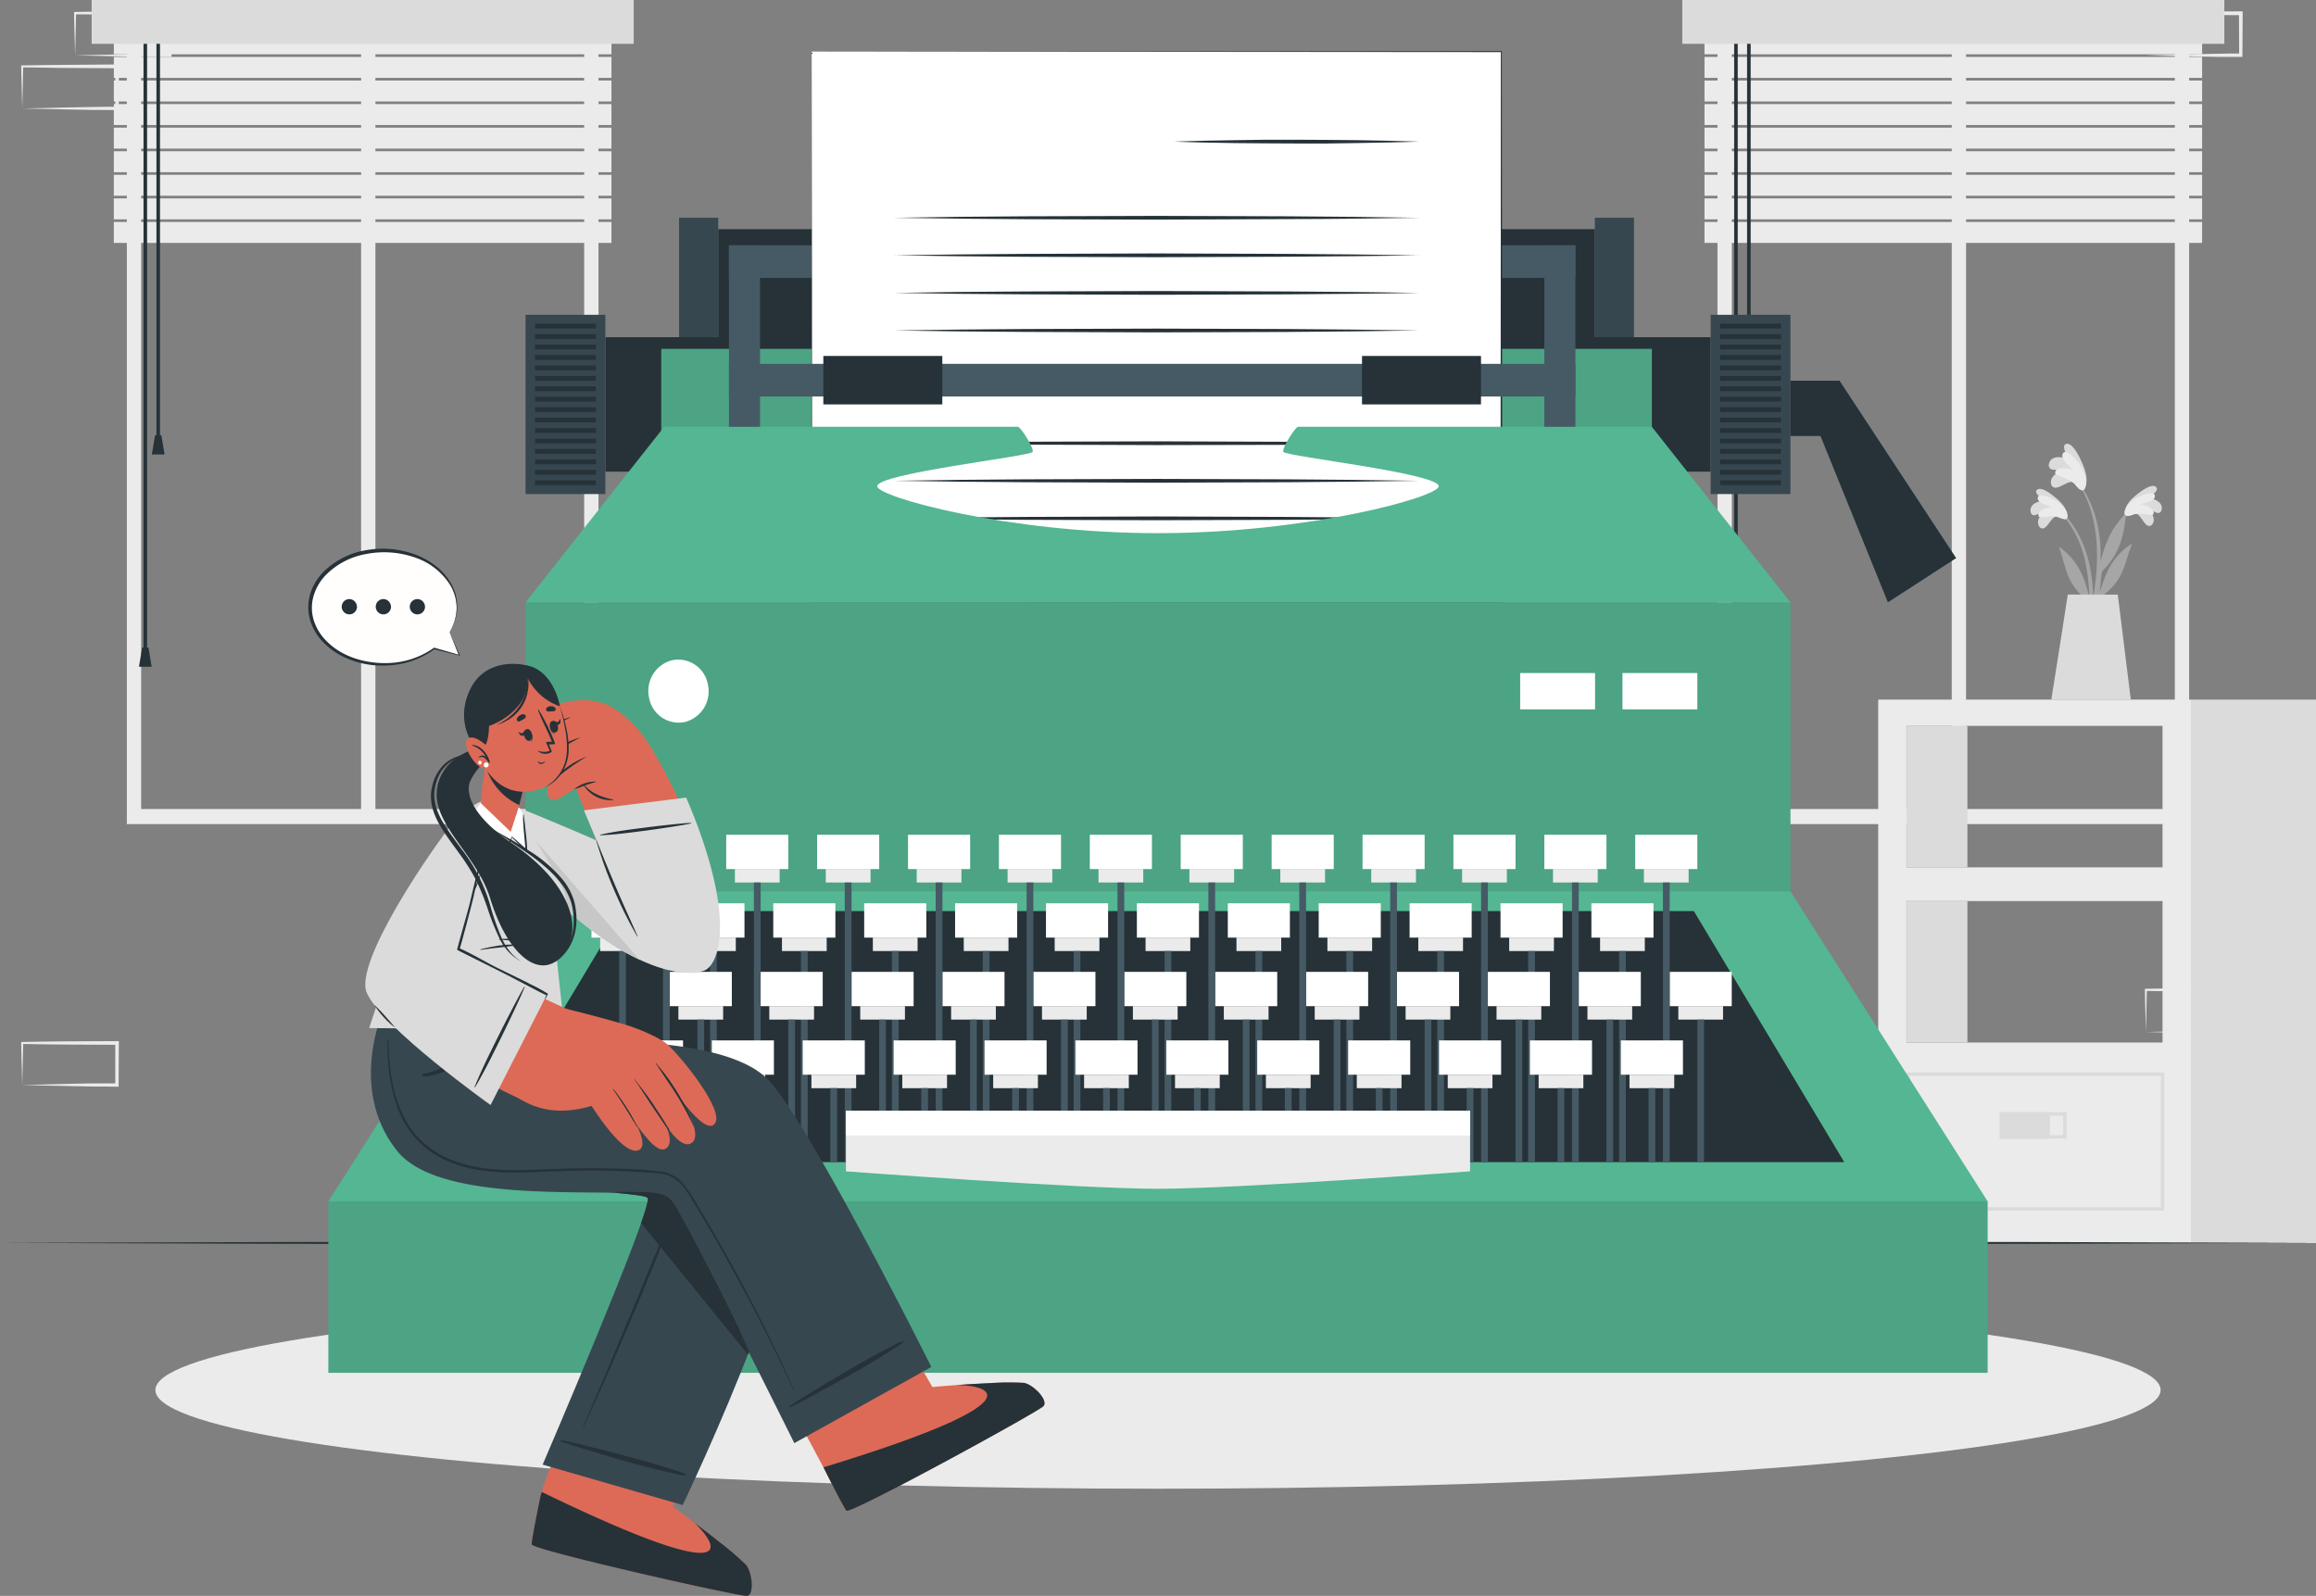 <svg id="Typewriter-cuate" xmlns="http://www.w3.org/2000/svg" width="512.814" height="353.408" viewBox="0 0 512.814 353.408">
  <rect x="0" y="0" width="512.814" height="353.408" fill="#808080" stroke="none"/>
  <g id="freepik--background-complete--inject-140" transform="translate(4.702 0)">
    <path id="Path_11425" data-name="Path 11425" d="M72.406,319.108l10.4.225,5.281.1c1.76,0,3.537,0,5.3.042h.349v-.367l.04-9.323v-.425h-.4l-10.5.05c-3.5,0-7,.092-10.5.133H72.16v.225c0,1.575.063,3.149.1,4.707Zm0,0,.087-4.716c0-1.55.087-3.083.1-4.607l-.214.225c3.5.042,7,.133,10.5.133l10.5.05-.4-.408.048,9.323.349-.375c-1.729,0-3.457,0-5.186.042l-5.218.1Z" transform="translate(398.072 -90.578)" fill="#ebebeb"/>
    <path id="Path_11426" data-name="Path 11426" d="M57.664,333.218l10.412.225,5.281.1c1.76,0,3.537,0,5.3.042h.357V323.47h-.4l-10.5.05c-3.5,0-6.994.092-10.5.133H57.41v.258c0,1.575.063,3.149.1,4.707Zm0,0,.111-4.716c0-1.55.1-3.083.1-4.607l-.214.225c3.5.042,7,.133,10.5.133l10.5.05-.4-.408.048,9.323.349-.375H73.476l-5.218.1Z" transform="translate(424.526 -92.932)" fill="#ebebeb"/>
    <path id="Path_11427" data-name="Path 11427" d="M439.486,197.706l10.4.233,5.281.092c1.768.042,3.545,0,5.313.05h.349v-.375l.048-9.323V188H450c-3.5,0-7,.092-10.5.133h-.222v.225c0,1.583.071,3.158.111,4.716Zm0,0L439.6,193c0-1.55.087-3.091.1-4.616l-.214.225c3.5.05,6.994.133,10.5.142l10.5.05-.4-.417v9.323l.357-.367H455.25l-5.218.092Z" transform="translate(-260.148 -70.332)" fill="#ebebeb"/>
    <path id="Path_11428" data-name="Path 11428" d="M424.75,211.81l10.4.233,5.289.092c1.76,0,3.537,0,5.3.05h.349v-.375l.04-9.323v-.417h-.4l-10.5.058c-3.5,0-7,.092-10.5.133h-.222v.225c0,1.583.063,3.158.1,4.716Zm0,0,.111-4.707c.04-1.558.087-3.091.1-4.616l-.214.225c3.5.05,7,.133,10.5.142l10.5.05-.4-.417.04,9.323.357-.367c-1.729,0-3.457,0-5.194.042l-5.21.092Z" transform="translate(-233.699 -72.679)" fill="#ebebeb"/>
    <path id="Path_11429" data-name="Path 11429" d="M410.04,197.706l10.412.233,5.273.058c1.76.042,3.537,0,5.3.05h.357v-.375l.04-9.323V188h-.4l-10.5.058c-3.5,0-6.994.092-10.5.133h-.214v.225c0,1.583.071,3.158.1,4.716Zm0,0,.111-4.707c.04-1.55.1-3.091.111-4.616l-.222.225c3.5.05,7,.133,10.5.142l10.5.083-.4-.417.048,9.323.349-.367h-5.186l-5.218.092Z" transform="translate(-207.325 -70.332)" fill="#ebebeb"/>
    <path id="Path_11430" data-name="Path 11430" d="M665.382,333.221l10.4.225,5.281.1c1.768,0,3.545,0,5.313.042h.349v-.367l.048-9.306v-.425h-.4l-10.5.05c-3.5,0-7,.092-10.5.133h-.222v.242c0,1.575.071,3.149.111,4.707Zm0,0,.111-4.716c0-1.55.087-3.083.1-4.607l-.214.225c3.5.042,6.994.133,10.5.133l10.5.05-.4-.408v9.323l.357-.375h-5.194l-5.218.1Z" transform="translate(-665.16 -92.936)" fill="#ebebeb"/>
    <path id="Path_11431" data-name="Path 11431" d="M650.63,59.528l10.4.225,5.289.1h5.654v-.375l.04-9.323V49.73h-.4l-10.5.05c-3.5,0-7,.092-10.5.133H650.4v.225c0,1.583.064,3.149.1,4.707Zm0,0,.111-4.716c.04-1.55.087-3.083.1-4.607l-.214.225c3.5,0,7,.133,10.5.133l10.5.058-.4-.417v9.323l.357-.375c-1.729,0-3.457,0-5.194.05l-5.218.092Z" transform="translate(-638.696 -47.264)" fill="#ebebeb"/>
    <path id="Path_11432" data-name="Path 11432" d="M665.362,73.648l10.42.225,5.281.1c1.768,0,3.544,0,5.313.042h.349v-.367l.048-9.323V63.9h-.4l-10.515.083c-3.505,0-7,.092-10.5.133h-.222v.225c0,1.583.071,3.149.111,4.707Zm0,0,.111-4.716c0-1.55.087-3.083.1-4.607l-.214.225c3.5,0,6.994.133,10.5.133l10.5.058-.4-.417v9.323l.357-.375c-1.729,0-3.457,0-5.194.05l-5.218.092Z" transform="translate(-665.14 -49.628)" fill="#ebebeb"/>
    <path id="Path_11433" data-name="Path 11433" d="M72.352,59.538l10.4.225,5.281.1h5.654v-.375l.063-9.273V49.79h-.4l-10.5.05c-3.5,0-7,.092-10.5.133H72.13V50.2c0,1.583.063,3.149.1,4.707Zm0,0,.087-4.716c0-1.55.087-3.083.1-4.607l-.214.225c3.5,0,7,.133,10.5.133l10.5.058-.4-.417.048,9.323.373-.408c-1.729,0-3.457,0-5.186.05l-5.218.092Z" transform="translate(398.126 -47.274)" fill="#ebebeb"/>
    <path id="Path_11434" data-name="Path 11434" d="M503.751,348.95H364.394L361.5,288.87H506.645Z" transform="translate(-244.235 -87.16)" fill="#ebebeb"/>
    <path id="Path_11435" data-name="Path 11435" d="M458.987,317.709h58.26l1.094-20.829H457.71Zm57.593-.733H459.645l-1.181-19.38H517.6Z" transform="translate(-332.222 -88.496)" fill="#dbdbdb"/>
    <path id="Path_11436" data-name="Path 11436" d="M462.02,346.91h54.874l.9-18.83H460.87Zm54.231-.742H462.678l-1.031-17.347h55.421Z" transform="translate(-334.177 -93.701)" fill="#dbdbdb"/>
    <path id="Path_11437" data-name="Path 11437" d="M490.4,311.079h9.793l.611-5H489.78Zm9.175-.742h-8.556l-.436-3.549h9.428Z" transform="translate(-340.115 -90.031)" fill="#dbdbdb"/>
    <path id="Path_11438" data-name="Path 11438" d="M490.4,341.4h9.793l.611-5H489.78Zm9.175-.742h-8.556l-.436-3.549h9.428Z" transform="translate(-340.115 -95.089)" fill="#dbdbdb"/>
    <path id="Path_11439" data-name="Path 11439" d="M372.567,317.709h58.26l1.094-20.829H371.29Zm57.594-.733H373.225l-1.182-19.38h59.132Z" transform="translate(-177.274 -88.496)" fill="#dbdbdb"/>
    <path id="Path_11440" data-name="Path 11440" d="M375.538,346.91h54.905l.9-18.83H374.42Zm54.239-.742H376.164l-1.031-17.347h55.46Z" transform="translate(-179.175 -93.701)" fill="#dbdbdb"/>
    <path id="Path_11441" data-name="Path 11441" d="M403.979,311.079h9.785l.618-5H403.36Zm9.167-.742H404.6l-.436-3.549h9.421Z" transform="translate(-185.166 -90.031)" fill="#dbdbdb"/>
    <path id="Path_11442" data-name="Path 11442" d="M403.979,341.4h9.785l.618-5H403.36Zm9.167-.742H404.6l-.436-3.549h9.421Z" transform="translate(-185.166 -95.089)" fill="#dbdbdb"/>
    <path id="Path_11443" data-name="Path 11443" d="M373.25,360.98l.872,6.54,1.76,13.156h3.441v-19.7Z" transform="translate(-126.232 -99.19)" fill="#ebebeb"/>
    <path id="Path_11444" data-name="Path 11444" d="M373.25,360.98l.872,6.54h5.2v-6.54Z" transform="translate(-126.232 -99.19)" fill="#dbdbdb"/>
    <path id="Path_11445" data-name="Path 11445" d="M531.2,360.98l-.872,6.54-1.76,13.156H525.13v-19.7Z" transform="translate(-398.548 -99.19)" fill="#ebebeb"/>
    <path id="Path_11446" data-name="Path 11446" d="M531.2,360.98l-.872,6.54h-5.2v-6.54Z" transform="translate(-398.548 -99.19)" fill="#dbdbdb"/>
    <path id="Path_11447" data-name="Path 11447" d="M531.23,229.389H635.664V47.55H531.23Zm101.262-3.333H534.4V50.883h98.091Z" transform="translate(-507.845 -46.9)" fill="#ebebeb"/>
    <rect id="Rectangle_1348" data-name="Rectangle 1348" width="3.172" height="175.973" transform="translate(75.253 4.849)" fill="#ebebeb"/>
    <rect id="Rectangle_1349" data-name="Rectangle 1349" width="110.183" height="4.641" transform="translate(20.506 7.382)" fill="#ebebeb"/>
    <rect id="Rectangle_1350" data-name="Rectangle 1350" width="110.183" height="4.641" transform="translate(20.506 12.606)" fill="#ebebeb"/>
    <rect id="Rectangle_1351" data-name="Rectangle 1351" width="110.183" height="4.641" transform="translate(20.506 17.83)" fill="#ebebeb"/>
    <rect id="Rectangle_1352" data-name="Rectangle 1352" width="110.183" height="4.641" transform="translate(20.506 23.045)" fill="#ebebeb"/>
    <rect id="Rectangle_1353" data-name="Rectangle 1353" width="110.183" height="4.641" transform="translate(20.506 28.269)" fill="#ebebeb"/>
    <rect id="Rectangle_1354" data-name="Rectangle 1354" width="110.183" height="4.641" transform="translate(20.506 33.493)" fill="#ebebeb"/>
    <rect id="Rectangle_1355" data-name="Rectangle 1355" width="110.183" height="4.641" transform="translate(20.506 38.709)" fill="#ebebeb"/>
    <rect id="Rectangle_1356" data-name="Rectangle 1356" width="110.183" height="4.641" transform="translate(20.506 43.933)" fill="#ebebeb"/>
    <rect id="Rectangle_1357" data-name="Rectangle 1357" width="110.183" height="4.641" transform="translate(20.506 49.149)" fill="#ebebeb"/>
    <rect id="Rectangle_1358" data-name="Rectangle 1358" width="0.793" height="90.307" transform="translate(29.935 6.44)" fill="#263238"/>
    <path id="Path_11448" data-name="Path 11448" d="M652.4,166.7h2.815l-.706-4.249h-1.4Z" transform="translate(-623.48 -66.069)" fill="#263238"/>
    <rect id="Rectangle_1359" data-name="Rectangle 1359" width="0.793" height="138.081" transform="translate(27.072 6.44)" fill="#263238"/>
    <path id="Path_11449" data-name="Path 11449" d="M656,223.138h2.815l-.706-4.257h-1.4Z" transform="translate(-629.935 -75.483)" fill="#263238"/>
    <rect id="Rectangle_1360" data-name="Rectangle 1360" width="120.024" height="9.706" transform="translate(15.59)" fill="#dbdbdb"/>
    <path id="Path_11450" data-name="Path 11450" d="M87.07,229.389H191.5V47.55H87.07Zm101.262-3.333H90.242V50.883h98.091Z" transform="translate(288.521 -46.9)" fill="#ebebeb"/>
    <rect id="Rectangle_1361" data-name="Rectangle 1361" width="3.172" height="175.973" transform="translate(427.459 4.849)" fill="#ebebeb"/>
    <rect id="Rectangle_1362" data-name="Rectangle 1362" width="110.183" height="4.641" transform="translate(372.712 7.382)" fill="#ebebeb"/>
    <rect id="Rectangle_1363" data-name="Rectangle 1363" width="110.183" height="4.641" transform="translate(372.712 12.606)" fill="#ebebeb"/>
    <rect id="Rectangle_1364" data-name="Rectangle 1364" width="110.183" height="4.641" transform="translate(372.712 17.83)" fill="#ebebeb"/>
    <rect id="Rectangle_1365" data-name="Rectangle 1365" width="110.183" height="4.641" transform="translate(372.712 23.045)" fill="#ebebeb"/>
    <rect id="Rectangle_1366" data-name="Rectangle 1366" width="110.183" height="4.641" transform="translate(372.712 28.269)" fill="#ebebeb"/>
    <rect id="Rectangle_1367" data-name="Rectangle 1367" width="110.183" height="4.641" transform="translate(372.712 33.493)" fill="#ebebeb"/>
    <rect id="Rectangle_1368" data-name="Rectangle 1368" width="110.183" height="4.641" transform="translate(372.712 38.709)" fill="#ebebeb"/>
    <rect id="Rectangle_1369" data-name="Rectangle 1369" width="110.183" height="4.641" transform="translate(372.712 43.933)" fill="#ebebeb"/>
    <rect id="Rectangle_1370" data-name="Rectangle 1370" width="110.183" height="4.641" transform="translate(372.712 49.149)" fill="#ebebeb"/>
    <rect id="Rectangle_1371" data-name="Rectangle 1371" width="0.793" height="90.307" transform="translate(382.141 6.44)" fill="#263238"/>
    <path id="Path_11451" data-name="Path 11451" d="M208.24,166.7h2.815l-.706-4.249h-1.4Z" transform="translate(172.886 -66.069)" fill="#263238"/>
    <rect id="Rectangle_1372" data-name="Rectangle 1372" width="0.793" height="138.081" transform="translate(379.278 6.44)" fill="#263238"/>
    <path id="Path_11452" data-name="Path 11452" d="M211.84,223.138h2.815l-.706-4.257h-1.4Z" transform="translate(166.431 -75.483)" fill="#263238"/>
    <rect id="Rectangle_1373" data-name="Rectangle 1373" width="120.024" height="9.706" transform="translate(367.796)" fill="#dbdbdb"/>
    <path id="Path_11453" data-name="Path 11453" d="M155.812,232.72V353.071H86.57V232.72Zm-6.288,44.608h-56.7v31.327h56.7Zm0-38.792h-56.7v31.327h56.7Z" transform="translate(324.609 -77.792)" fill="#ebebeb"/>
    <rect id="Rectangle_1374" data-name="Rectangle 1374" width="27.691" height="120.351" transform="translate(480.422 154.928)" fill="#dbdbdb"/>
    <rect id="Rectangle_1375" data-name="Rectangle 1375" width="13.465" height="31.327" transform="translate(417.46 160.735)" fill="#dbdbdb"/>
    <rect id="Rectangle_1376" data-name="Rectangle 1376" width="56.317" height="29.869" transform="translate(417.817 237.861)" fill="none" stroke="#dbdbdb" stroke-width="0.75"/>
    <rect id="Rectangle_1377" data-name="Rectangle 1377" width="11.189" height="5.949" transform="translate(438.021 246.251)" fill="#dbdbdb"/>
    <rect id="Rectangle_1378" data-name="Rectangle 1378" width="11.189" height="5.049" transform="translate(441.328 246.701)" fill="none" stroke="#dbdbdb" stroke-width="0.75"/>
    <rect id="Rectangle_1379" data-name="Rectangle 1379" width="13.465" height="31.327" transform="translate(417.46 199.535)" fill="#dbdbdb"/>
    <path id="Path_11454" data-name="Path 11454" d="M114.668,182.991c6.5,6.665,7.6,17.047,6.225,26.111,0,.208-.341.15-.341,0,0-2.066.063-4.107.056-6.149a.78.78,0,0,0-.1-.275,13.53,13.53,0,0,1-4.227-4.774c-1.086-2.241-1.515-4.774-2.379-7.115-.079-.225.151-.158.293,0,3.965,3.066,5.218,6.365,6.344,10.773a38.678,38.678,0,0,0-.69-6.865,23.9,23.9,0,0,0-5.408-11.439.186.186,0,0,1-.012-.254A.165.165,0,0,1,114.668,182.991Z" transform="translate(337.349 -69.488)" fill="#a6a6a6"/>
    <path id="Path_11455" data-name="Path 11455" d="M126.985,182.785c-1.118.042-1.816,1.916-2.688,2.5a.812.812,0,0,1-.661.19.838.838,0,0,1-.576-.39c-.864-1.266.325-2.833,1.435-3.708a12.475,12.475,0,0,1-2.315,1.125.76.76,0,0,1-.67-.071.835.835,0,0,1-.376-.587c-.381-1.733,1.681-2.5,3.1-2.5-.69-.508-2.656-1.866-1.586-2.5s3.362,1.275,4.116,1.916c1.11.941,2.427,2.35,2.482,3.824C129.316,184.168,127.849,183.1,126.985,182.785Z" transform="translate(323.803 -68.449)" fill="#dbdbdb"/>
    <path id="Path_11456" data-name="Path 11456" d="M125.643,183.32c-1.427-.683-4.179.3-4.409-.267-.476-1.158,1.721-1.958,2.91-2.108-1.094-.308-3.172-.833-3.124-1.916.079-1.35,3.212-.183,4.8,1.091,1.99,1.608,1.982,3.158,1.649,3.466S125.881,183.429,125.643,183.32Z" transform="translate(325.47 -68.735)" fill="#ebebeb"/>
    <path id="Path_11457" data-name="Path 11457" d="M110.54,182.213c-6.748,6.424-8.207,16.722-7.137,25.828,0,.208.333.167.341,0,.071-2.066.087-4.108.167-6.149l.111-.267a13.448,13.448,0,0,0,4.393-4.6c1.174-2.2,1.689-4.716,2.6-7.024.087-.217-.143-.167-.293-.058-4.068,2.908-5.448,6.157-6.74,10.515a38.663,38.663,0,0,1,.936-6.832,23.773,23.773,0,0,1,5.82-11.214C110.817,182.288,110.651,182.1,110.54,182.213Z" transform="translate(356.29 -69.36)" fill="#a6a6a6"/>
    <path id="Path_11458" data-name="Path 11458" d="M96.924,181.994c1.118.092,1.752,1.991,2.6,2.574a.821.821,0,0,0,.654.213.842.842,0,0,0,.591-.363c.9-1.233-.222-2.841-1.3-3.766a11.844,11.844,0,0,0,2.276,1.216.759.759,0,0,0,.673-.044.831.831,0,0,0,.4-.572c.436-1.666-1.586-2.558-3.005-2.658.7-.467,2.712-1.75,1.7-2.5s-3.41,1.141-4.187,1.75c-1.142.9-2.506,2.258-2.609,3.733C94.585,183.327,96.052,182.327,96.924,181.994Z" transform="translate(371.096 -68.317)" fill="#dbdbdb"/>
    <path id="Path_11459" data-name="Path 11459" d="M98.6,182.6c1.451-.633,4.163.467,4.417-.092.515-1.141-1.649-2.025-2.823-2.225,1.1-.267,3.172-.675,3.172-1.783,0-1.358-3.172-.325-4.829.891-2.046,1.525-2.093,3.074-1.776,3.4S98.367,182.7,98.6,182.6Z" transform="translate(369.082 -68.64)" fill="#ebebeb"/>
    <path id="Path_11460" data-name="Path 11460" d="M110.038,197.779a72.187,72.187,0,0,1-2.093,10.156.239.239,0,0,1-.282.2.251.251,0,0,1-.186-.3c.444-3.124,1.253-6.2,1.689-9.331a49.67,49.67,0,0,0,.523-9.581c-.285-5.282-1.649-10.89-4.924-15-.071-.1.079-.233.151-.142,6.566,8.032,5.551,17.888,5.551,18.771.928-3.333,1.887-7.14,5.4-10.531.151-.142.27-.075.246.175-.626,6.174-2.26,9.39-5.67,12.689C110.308,195.846,110.189,196.821,110.038,197.779Z" transform="translate(349.893 -67.955)" fill="#a6a6a6"/>
    <path id="Path_11461" data-name="Path 11461" d="M121.384,173.286c-1.182-.55-2.807,1.033-3.965,1.133a.921.921,0,0,1-.767-.141,1.015,1.015,0,0,1-.415-.692c-.293-1.775,1.689-2.766,3.259-3.091a13.348,13.348,0,0,1-2.942-.058.93.93,0,0,1-.669-.429,1.025,1.025,0,0,1-.124-.813c.436-1.991,2.942-1.666,4.433-.983-.476-.883-1.863-3.333-.46-3.483s2.886,3.108,3.354,4.166c.7,1.566,1.4,3.724.737,5.282C123.081,176.01,122.106,174.119,121.384,173.286Z" transform="translate(333.21 -66.448)" fill="#dbdbdb"/>
    <path id="Path_11462" data-name="Path 11462" d="M120.276,174.158c-1.158-1.466-4.48-1.9-4.449-2.616.063-1.45,2.72-1.116,4.028-.642-.983-.9-2.918-2.5-2.323-3.641.73-1.358,3.418,1.508,4.449,3.666,1.3,2.724.547,4.324.056,4.474C121.363,175.6,120.467,174.4,120.276,174.158Z" transform="translate(334.516 -66.813)" fill="#ebebeb"/>
    <path id="Path_11463" data-name="Path 11463" d="M118.078,204.815l2.886,23.229h-17.6c.365-2.058,3.64-23.254,3.64-23.254Z" transform="translate(346.144 -73.133)" fill="#dbdbdb"/>
  </g>
  <g id="freepik--Shadow--inject-140" transform="translate(34.407 285.968)">
    <ellipse id="Ellipse_406" data-name="Ellipse 406" cx="222" cy="21.854" rx="222" ry="21.854" transform="translate(0 0)" fill="#ebebeb"/>
  </g>
  <g id="freepik--Floor--inject-140" transform="translate(0 274.829)">
    <path id="Path_11464" data-name="Path 11464" d="M564.464,377.038l-64.1-.2-64.1-.075-128.208-.133-128.208.133-64.1.075-64.1.2,64.1.208,64.1.075,128.208.133,128.208-.142,64.1-.067Z" transform="translate(-51.65 -376.63)" fill="#263238"/>
  </g>
  <g id="freepik--Typewriter--inject-140" transform="translate(72.708 11.306)">
    <rect id="Rectangle_1385" data-name="Rectangle 1385" width="194.119" height="29.786" transform="translate(86.315 39.442)" fill="#263238"/>
    <rect id="Rectangle_1386" data-name="Rectangle 1386" width="8.667" height="34.851" transform="translate(280.434 36.918)" fill="#37474f"/>
    <rect id="Rectangle_1387" data-name="Rectangle 1387" width="8.667" height="34.851" transform="translate(77.656 36.918)" fill="#37474f"/>
    <rect id="Rectangle_1388" data-name="Rectangle 1388" width="244.735" height="29.786" transform="translate(61.336 63.362)" fill="#263238"/>
    <rect id="Rectangle_1389" data-name="Rectangle 1389" width="17.667" height="39.7" transform="translate(43.661 58.405)" fill="#37474f"/>
    <rect id="Rectangle_1390" data-name="Rectangle 1390" width="13.481" height="1.058" transform="translate(45.754 60.38)" fill="#263238"/>
    <rect id="Rectangle_1391" data-name="Rectangle 1391" width="13.481" height="1.058" transform="translate(45.754 62.696)" fill="#263238"/>
    <rect id="Rectangle_1392" data-name="Rectangle 1392" width="13.481" height="1.058" transform="translate(45.754 65.004)" fill="#263238"/>
    <rect id="Rectangle_1393" data-name="Rectangle 1393" width="13.481" height="1.058" transform="translate(45.754 67.32)" fill="#263238"/>
    <rect id="Rectangle_1394" data-name="Rectangle 1394" width="13.481" height="1.058" transform="translate(45.754 69.628)" fill="#263238"/>
    <rect id="Rectangle_1395" data-name="Rectangle 1395" width="13.481" height="1.058" transform="translate(45.754 71.944)" fill="#263238"/>
    <rect id="Rectangle_1396" data-name="Rectangle 1396" width="13.481" height="1.058" transform="translate(45.754 74.252)" fill="#263238"/>
    <rect id="Rectangle_1397" data-name="Rectangle 1397" width="13.481" height="1.058" transform="translate(45.754 76.568)" fill="#263238"/>
    <rect id="Rectangle_1398" data-name="Rectangle 1398" width="13.481" height="1.058" transform="translate(45.754 78.876)" fill="#263238"/>
    <rect id="Rectangle_1399" data-name="Rectangle 1399" width="13.481" height="1.058" transform="translate(45.754 81.192)" fill="#263238"/>
    <rect id="Rectangle_1400" data-name="Rectangle 1400" width="13.481" height="1.058" transform="translate(45.754 83.5)" fill="#263238"/>
    <rect id="Rectangle_1401" data-name="Rectangle 1401" width="13.481" height="1.058" transform="translate(45.754 85.816)" fill="#263238"/>
    <rect id="Rectangle_1402" data-name="Rectangle 1402" width="13.481" height="1.058" transform="translate(45.754 88.124)" fill="#263238"/>
    <rect id="Rectangle_1403" data-name="Rectangle 1403" width="13.481" height="1.058" transform="translate(45.754 90.44)" fill="#263238"/>
    <rect id="Rectangle_1404" data-name="Rectangle 1404" width="13.481" height="1.058" transform="translate(45.754 92.757)" fill="#263238"/>
    <rect id="Rectangle_1405" data-name="Rectangle 1405" width="13.481" height="1.058" transform="translate(45.754 95.065)" fill="#263238"/>
    <rect id="Rectangle_1406" data-name="Rectangle 1406" width="17.667" height="39.7" transform="translate(306.071 58.405)" fill="#37474f"/>
    <rect id="Rectangle_1407" data-name="Rectangle 1407" width="13.481" height="1.058" transform="translate(308.164 60.38)" fill="#263238"/>
    <rect id="Rectangle_1408" data-name="Rectangle 1408" width="13.481" height="1.058" transform="translate(308.164 62.696)" fill="#263238"/>
    <rect id="Rectangle_1409" data-name="Rectangle 1409" width="13.481" height="1.058" transform="translate(308.164 65.004)" fill="#263238"/>
    <rect id="Rectangle_1410" data-name="Rectangle 1410" width="13.481" height="1.058" transform="translate(308.164 67.32)" fill="#263238"/>
    <rect id="Rectangle_1411" data-name="Rectangle 1411" width="13.481" height="1.058" transform="translate(308.164 69.628)" fill="#263238"/>
    <rect id="Rectangle_1412" data-name="Rectangle 1412" width="13.481" height="1.058" transform="translate(308.164 71.944)" fill="#263238"/>
    <rect id="Rectangle_1413" data-name="Rectangle 1413" width="13.481" height="1.058" transform="translate(308.164 74.252)" fill="#263238"/>
    <rect id="Rectangle_1414" data-name="Rectangle 1414" width="13.481" height="1.058" transform="translate(308.164 76.568)" fill="#263238"/>
    <rect id="Rectangle_1415" data-name="Rectangle 1415" width="13.481" height="1.058" transform="translate(308.164 78.876)" fill="#263238"/>
    <rect id="Rectangle_1416" data-name="Rectangle 1416" width="13.481" height="1.058" transform="translate(308.164 81.192)" fill="#263238"/>
    <rect id="Rectangle_1417" data-name="Rectangle 1417" width="13.481" height="1.058" transform="translate(308.164 83.5)" fill="#263238"/>
    <rect id="Rectangle_1418" data-name="Rectangle 1418" width="13.481" height="1.058" transform="translate(308.164 85.816)" fill="#263238"/>
    <rect id="Rectangle_1419" data-name="Rectangle 1419" width="13.481" height="1.058" transform="translate(308.164 88.124)" fill="#263238"/>
    <rect id="Rectangle_1420" data-name="Rectangle 1420" width="13.481" height="1.058" transform="translate(308.164 90.44)" fill="#263238"/>
    <rect id="Rectangle_1421" data-name="Rectangle 1421" width="13.481" height="1.058" transform="translate(308.164 92.757)" fill="#263238"/>
    <rect id="Rectangle_1422" data-name="Rectangle 1422" width="13.481" height="1.058" transform="translate(308.164 95.065)" fill="#263238"/>
    <path id="Path_11494" data-name="Path 11494" d="M152.13,160.208V147.96H163l25.819,39.284-15.114,9.79-14.924-36.826Z" transform="translate(171.608 -74.958)" fill="#263238"/>
    <rect id="Rectangle_1423" data-name="Rectangle 1423" width="219.344" height="56.122" transform="translate(73.707 65.954)" fill="#54b692"/>
    <rect id="Rectangle_1424" data-name="Rectangle 1424" width="219.344" height="56.122" transform="translate(73.707 65.954)" opacity="0.1"/>
    <rect id="Rectangle_1425" data-name="Rectangle 1425" width="7.224" height="187.419" transform="translate(276.113 43.016) rotate(90)" fill="#455a64"/>
    <rect id="Rectangle_1426" data-name="Rectangle 1426" width="152.718" height="121.959" transform="translate(107.019 0.117)" fill="#fff"/>
    <path id="Path_11495" data-name="Path 11495" d="M278.947,60.457l152.718.117-.111-.117-.087,121.959.2-.208-152.718.117.087.092Zm0,0-.087,121.959v.083h.087l152.718.117h.2v-.2l-.111-121.959V60.34h-.111Z" transform="translate(-171.928 -60.34)" fill="#263238"/>
    <path id="Path_11496" data-name="Path 11496" d="M356.367,84.324c-4.52-.167-9.04-.25-13.56-.317s-9.04-.067-13.56-.1-9.048,0-13.568.1l-6.78.117c-2.26.067-4.52.108-6.78.2,2.26.1,4.52.133,6.78.208l6.78.117c4.52.067,9.04.058,13.568.092s9.04,0,13.56-.1S351.847,84.5,356.367,84.324Z" transform="translate(-114.876 -64.27)" fill="#263238"/>
    <path id="Path_11497" data-name="Path 11497" d="M418.354,104.567c-9.682-.175-19.372-.258-29.054-.325l-29.062-.092-29.054.092-14.527.117-14.535.208,14.535.2,14.527.117,29.054.092,29.062-.117C398.981,104.858,408.671,104.733,418.354,104.567Z" transform="translate(-176.862 -67.649)" fill="#263238"/>
    <path id="Path_11498" data-name="Path 11498" d="M418.354,114.547c-9.682-.167-19.372-.25-29.054-.317l-29.062-.1-29.054.1-14.527.117-14.535.2,14.535.208,14.527.117,29.054.092,29.062-.108C398.981,114.8,408.671,114.722,418.354,114.547Z" transform="translate(-176.862 -69.314)" fill="#263238"/>
    <path id="Path_11499" data-name="Path 11499" d="M418.354,124.537c-9.682-.175-19.372-.25-29.054-.317l-29.062-.1-29.054.1-14.527.108-14.535.208,14.535.208,14.527.108,29.054.1,29.062-.1C398.981,124.787,408.671,124.712,418.354,124.537Z" transform="translate(-176.862 -70.981)" fill="#263238"/>
    <path id="Path_11500" data-name="Path 11500" d="M418.354,134.527c-9.682-.175-19.372-.258-29.054-.325l-29.062-.092-29.054.092-14.527.117-14.535.208,14.535.2,14.527.117,29.054.1,29.062-.092C398.981,134.777,408.671,134.693,418.354,134.527Z" transform="translate(-176.862 -72.647)" fill="#263238"/>
    <path id="Path_11501" data-name="Path 11501" d="M368.135,144.507c-5.5-.167-11-.25-16.5-.317l-16.5-.1-16.5.1-8.255.117c-2.752.067-5.5.108-8.255.2,2.752.1,5.5.142,8.255.208l8.255.117,16.5.092,16.5-.075C357.128,144.765,362.639,144.682,368.135,144.507Z" transform="translate(-126.643 -74.312)" fill="#263238"/>
    <path id="Path_11502" data-name="Path 11502" d="M418.354,164.487c-9.682-.175-19.372-.25-29.054-.317l-29.062-.1-29.054.092-14.527.117-14.535.208,14.535.2,14.527.117,29.054.1,29.062-.058C398.981,164.737,408.671,164.662,418.354,164.487Z" transform="translate(-176.862 -77.645)" fill="#263238"/>
    <path id="Path_11503" data-name="Path 11503" d="M418.354,174.477c-9.682-.175-19.372-.258-29.054-.325l-29.062-.092-29.054.092-14.527.117-14.535.208,14.535.2,14.527.117,29.054.1,29.062-.1C398.981,174.727,408.671,174.643,418.354,174.477Z" transform="translate(-176.862 -79.312)" fill="#263238"/>
    <path id="Path_11504" data-name="Path 11504" d="M418.354,184.457c-9.682-.167-19.372-.25-29.054-.317l-29.062-.1-29.054.1-14.527.117-14.535.2,14.535.208,14.527.117,29.054.092,29.062-.092C398.981,184.715,408.671,184.632,418.354,184.457Z" transform="translate(-176.862 -80.977)" fill="#263238"/>
    <path id="Path_11505" data-name="Path 11505" d="M143.34,339.507v37.984h367.4V339.507l-43.661-68.628V206.85H187v64.029Z" transform="translate(-143.34 -84.783)" fill="#54b692"/>
    <rect id="Rectangle_1427" data-name="Rectangle 1427" width="367.399" height="37.984" transform="translate(0 254.725)" opacity="0.1"/>
    <rect id="Rectangle_1428" data-name="Rectangle 1428" width="280.085" height="64.021" transform="translate(43.653 122.076)" opacity="0.1"/>
    <path id="Path_11506" data-name="Path 11506" d="M198.4,199.077H478.477L447.789,160.21H369.468c-.642,0-3.735,4.957-3.251,5.574.793,1.008,34.391,4.741,34.391,7.59,0,2.35-28.88,10.39-62.177,10.39s-62.169-8.04-62.169-10.39c0-2.849,33.59-6.582,34.4-7.59.484-.617-2.609-5.574-3.251-5.574H229.088Z" transform="translate(-154.739 -77.001)" fill="#54b692"/>
    <rect id="Rectangle_1429" data-name="Rectangle 1429" width="6.875" height="40.184" transform="translate(269.245 43.016)" fill="#455a64"/>
    <rect id="Rectangle_1430" data-name="Rectangle 1430" width="7.224" height="187.419" transform="translate(276.12 69.27) rotate(90)" fill="#455a64"/>
    <rect id="Rectangle_1431" data-name="Rectangle 1431" width="6.875" height="40.184" transform="translate(88.702 43.016)" fill="#455a64"/>
    <rect id="Rectangle_1432" data-name="Rectangle 1432" width="26.343" height="10.731" transform="translate(228.875 67.52)" fill="#263238"/>
    <rect id="Rectangle_1433" data-name="Rectangle 1433" width="26.343" height="10.731" transform="translate(109.597 67.52)" fill="#263238"/>
    <path id="Path_11507" data-name="Path 11507" d="M216.677,288.93h237.3l33.3,55.589H183.38Z" transform="translate(-151.629 -98.476)" fill="#263238"/>
    <rect id="Rectangle_1434" data-name="Rectangle 1434" width="13.75" height="7.598" transform="translate(279.665 188.729)" fill="#fff"/>
    <rect id="Rectangle_1435" data-name="Rectangle 1435" width="9.904" height="2.983" transform="translate(281.584 196.319)" fill="#ebebeb"/>
    <rect id="Rectangle_1436" data-name="Rectangle 1436" width="1.491" height="46.741" transform="translate(285.795 199.302)" fill="#455a64"/>
    <rect id="Rectangle_1437" data-name="Rectangle 1437" width="13.75" height="7.598" transform="translate(259.539 188.729)" fill="#fff"/>
    <rect id="Rectangle_1438" data-name="Rectangle 1438" width="9.904" height="2.983" transform="translate(261.458 196.319)" fill="#ebebeb"/>
    <rect id="Rectangle_1439" data-name="Rectangle 1439" width="1.491" height="46.741" transform="translate(265.661 199.302)" fill="#455a64"/>
    <rect id="Rectangle_1440" data-name="Rectangle 1440" width="13.75" height="7.598" transform="translate(239.406 188.729)" fill="#fff"/>
    <rect id="Rectangle_1441" data-name="Rectangle 1441" width="9.904" height="2.983" transform="translate(241.333 196.319)" fill="#ebebeb"/>
    <rect id="Rectangle_1442" data-name="Rectangle 1442" width="1.491" height="46.741" transform="translate(245.536 199.302)" fill="#455a64"/>
    <rect id="Rectangle_1443" data-name="Rectangle 1443" width="13.75" height="7.598" transform="translate(219.28 188.729)" fill="#fff"/>
    <rect id="Rectangle_1444" data-name="Rectangle 1444" width="9.904" height="2.983" transform="translate(221.207 196.319)" fill="#ebebeb"/>
    <rect id="Rectangle_1445" data-name="Rectangle 1445" width="1.491" height="46.741" transform="translate(225.41 199.302)" fill="#455a64"/>
    <rect id="Rectangle_1446" data-name="Rectangle 1446" width="13.75" height="7.598" transform="translate(199.155 188.729)" fill="#fff"/>
    <rect id="Rectangle_1447" data-name="Rectangle 1447" width="9.904" height="2.983" transform="translate(201.074 196.319)" fill="#ebebeb"/>
    <rect id="Rectangle_1448" data-name="Rectangle 1448" width="1.491" height="46.741" transform="translate(205.284 199.302)" fill="#455a64"/>
    <rect id="Rectangle_1449" data-name="Rectangle 1449" width="13.75" height="7.598" transform="translate(179.021 188.729)" fill="#fff"/>
    <rect id="Rectangle_1450" data-name="Rectangle 1450" width="9.904" height="2.983" transform="translate(180.948 196.319)" fill="#ebebeb"/>
    <rect id="Rectangle_1451" data-name="Rectangle 1451" width="1.491" height="46.741" transform="translate(185.151 199.302)" fill="#455a64"/>
    <rect id="Rectangle_1452" data-name="Rectangle 1452" width="13.75" height="7.598" transform="translate(158.896 188.729)" fill="#fff"/>
    <rect id="Rectangle_1453" data-name="Rectangle 1453" width="9.904" height="2.983" transform="translate(160.822 196.319)" fill="#ebebeb"/>
    <rect id="Rectangle_1454" data-name="Rectangle 1454" width="1.491" height="46.741" transform="translate(165.025 199.302)" fill="#455a64"/>
    <rect id="Rectangle_1455" data-name="Rectangle 1455" width="13.75" height="7.598" transform="translate(138.77 188.729)" fill="#fff"/>
    <rect id="Rectangle_1456" data-name="Rectangle 1456" width="9.904" height="2.983" transform="translate(140.689 196.319)" fill="#ebebeb"/>
    <rect id="Rectangle_1457" data-name="Rectangle 1457" width="1.491" height="46.741" transform="translate(144.9 199.302)" fill="#455a64"/>
    <rect id="Rectangle_1458" data-name="Rectangle 1458" width="13.75" height="7.598" transform="translate(118.644 188.729)" fill="#fff"/>
    <rect id="Rectangle_1459" data-name="Rectangle 1459" width="9.904" height="2.983" transform="translate(120.563 196.319)" fill="#ebebeb"/>
    <rect id="Rectangle_1460" data-name="Rectangle 1460" width="1.491" height="46.741" transform="translate(124.774 199.302)" fill="#455a64"/>
    <rect id="Rectangle_1461" data-name="Rectangle 1461" width="13.75" height="7.598" transform="translate(98.511 188.729)" fill="#fff"/>
    <rect id="Rectangle_1462" data-name="Rectangle 1462" width="9.904" height="2.983" transform="translate(100.438 196.319)" fill="#ebebeb"/>
    <rect id="Rectangle_1463" data-name="Rectangle 1463" width="1.491" height="46.741" transform="translate(104.64 199.302)" fill="#455a64"/>
    <rect id="Rectangle_1464" data-name="Rectangle 1464" width="13.75" height="7.598" transform="translate(78.385 188.729)" fill="#fff"/>
    <rect id="Rectangle_1465" data-name="Rectangle 1465" width="9.904" height="2.983" transform="translate(80.312 196.319)" fill="#ebebeb"/>
    <rect id="Rectangle_1466" data-name="Rectangle 1466" width="1.491" height="46.741" transform="translate(84.515 199.302)" fill="#455a64"/>
    <rect id="Rectangle_1467" data-name="Rectangle 1467" width="13.75" height="7.598" transform="translate(58.26 188.729)" fill="#fff"/>
    <rect id="Rectangle_1468" data-name="Rectangle 1468" width="9.904" height="2.983" transform="translate(60.179 196.319)" fill="#ebebeb"/>
    <rect id="Rectangle_1469" data-name="Rectangle 1469" width="1.491" height="46.741" transform="translate(64.389 199.302)" fill="#455a64"/>
    <rect id="Rectangle_1470" data-name="Rectangle 1470" width="13.75" height="7.598" transform="translate(296.991 203.91)" fill="#fff"/>
    <rect id="Rectangle_1471" data-name="Rectangle 1471" width="9.904" height="2.983" transform="translate(298.91 211.5)" fill="#ebebeb"/>
    <rect id="Rectangle_1472" data-name="Rectangle 1472" width="1.491" height="31.56" transform="translate(303.121 214.483)" fill="#455a64"/>
    <rect id="Rectangle_1473" data-name="Rectangle 1473" width="13.75" height="7.598" transform="translate(276.858 203.91)" fill="#fff"/>
    <rect id="Rectangle_1474" data-name="Rectangle 1474" width="9.904" height="2.983" transform="translate(278.785 211.5)" fill="#ebebeb"/>
    <rect id="Rectangle_1475" data-name="Rectangle 1475" width="1.491" height="31.56" transform="translate(282.988 214.483)" fill="#455a64"/>
    <rect id="Rectangle_1476" data-name="Rectangle 1476" width="13.75" height="7.598" transform="translate(256.732 203.91)" fill="#fff"/>
    <rect id="Rectangle_1477" data-name="Rectangle 1477" width="9.904" height="2.983" transform="translate(258.659 211.5)" fill="#ebebeb"/>
    <rect id="Rectangle_1478" data-name="Rectangle 1478" width="1.491" height="31.56" transform="translate(262.862 214.483)" fill="#455a64"/>
    <rect id="Rectangle_1479" data-name="Rectangle 1479" width="13.75" height="7.598" transform="translate(236.607 203.91)" fill="#fff"/>
    <rect id="Rectangle_1480" data-name="Rectangle 1480" width="9.904" height="2.983" transform="translate(238.526 211.5)" fill="#ebebeb"/>
    <rect id="Rectangle_1481" data-name="Rectangle 1481" width="1.491" height="31.56" transform="translate(242.736 214.483)" fill="#455a64"/>
    <rect id="Rectangle_1482" data-name="Rectangle 1482" width="13.75" height="7.598" transform="translate(216.481 203.91)" fill="#fff"/>
    <rect id="Rectangle_1483" data-name="Rectangle 1483" width="9.904" height="2.983" transform="translate(218.4 211.5)" fill="#ebebeb"/>
    <rect id="Rectangle_1484" data-name="Rectangle 1484" width="1.491" height="31.56" transform="translate(222.603 214.483)" fill="#455a64"/>
    <rect id="Rectangle_1485" data-name="Rectangle 1485" width="13.75" height="7.598" transform="translate(196.348 203.91)" fill="#fff"/>
    <rect id="Rectangle_1486" data-name="Rectangle 1486" width="9.904" height="2.983" transform="translate(198.274 211.5)" fill="#ebebeb"/>
    <rect id="Rectangle_1487" data-name="Rectangle 1487" width="1.491" height="31.56" transform="translate(202.477 214.483)" fill="#455a64"/>
    <rect id="Rectangle_1488" data-name="Rectangle 1488" width="13.75" height="7.598" transform="translate(176.222 203.91)" fill="#fff"/>
    <rect id="Rectangle_1489" data-name="Rectangle 1489" width="9.904" height="2.983" transform="translate(178.141 211.5)" fill="#ebebeb"/>
    <rect id="Rectangle_1490" data-name="Rectangle 1490" width="1.491" height="31.56" transform="translate(182.352 214.483)" fill="#455a64"/>
    <rect id="Rectangle_1491" data-name="Rectangle 1491" width="13.75" height="7.598" transform="translate(156.096 203.91)" fill="#fff"/>
    <rect id="Rectangle_1492" data-name="Rectangle 1492" width="9.904" height="2.983" transform="translate(158.015 211.5)" fill="#ebebeb"/>
    <rect id="Rectangle_1493" data-name="Rectangle 1493" width="1.491" height="31.56" transform="translate(162.226 214.483)" fill="#455a64"/>
    <rect id="Rectangle_1494" data-name="Rectangle 1494" width="13.75" height="7.598" transform="translate(135.963 203.91)" fill="#fff"/>
    <rect id="Rectangle_1495" data-name="Rectangle 1495" width="9.904" height="2.983" transform="translate(137.89 211.5)" fill="#ebebeb"/>
    <rect id="Rectangle_1496" data-name="Rectangle 1496" width="1.491" height="31.56" transform="translate(142.092 214.483)" fill="#455a64"/>
    <rect id="Rectangle_1497" data-name="Rectangle 1497" width="13.75" height="7.598" transform="translate(115.837 203.91)" fill="#fff"/>
    <rect id="Rectangle_1498" data-name="Rectangle 1498" width="9.904" height="2.983" transform="translate(117.764 211.5)" fill="#ebebeb"/>
    <rect id="Rectangle_1499" data-name="Rectangle 1499" width="1.491" height="31.56" transform="translate(121.967 214.483)" fill="#455a64"/>
    <rect id="Rectangle_1500" data-name="Rectangle 1500" width="13.75" height="7.598" transform="translate(95.712 203.91)" fill="#fff"/>
    <rect id="Rectangle_1501" data-name="Rectangle 1501" width="9.904" height="2.983" transform="translate(97.631 211.5)" fill="#ebebeb"/>
    <rect id="Rectangle_1502" data-name="Rectangle 1502" width="1.491" height="31.56" transform="translate(101.841 214.483)" fill="#455a64"/>
    <rect id="Rectangle_1503" data-name="Rectangle 1503" width="13.75" height="7.598" transform="translate(75.586 203.91)" fill="#fff"/>
    <rect id="Rectangle_1504" data-name="Rectangle 1504" width="9.904" height="2.983" transform="translate(77.505 211.5)" fill="#ebebeb"/>
    <rect id="Rectangle_1505" data-name="Rectangle 1505" width="1.491" height="31.56" transform="translate(81.708 214.483)" fill="#455a64"/>
    <rect id="Rectangle_1506" data-name="Rectangle 1506" width="13.75" height="7.598" transform="translate(289.371 173.549)" fill="#fff"/>
    <rect id="Rectangle_1507" data-name="Rectangle 1507" width="9.904" height="2.983" transform="translate(291.29 181.139)" fill="#ebebeb"/>
    <rect id="Rectangle_1508" data-name="Rectangle 1508" width="1.491" height="61.921" transform="translate(295.501 184.122)" fill="#455a64"/>
    <rect id="Rectangle_1509" data-name="Rectangle 1509" width="13.75" height="7.598" transform="translate(269.245 173.549)" fill="#fff"/>
    <rect id="Rectangle_1510" data-name="Rectangle 1510" width="9.904" height="2.983" transform="translate(271.164 181.139)" fill="#ebebeb"/>
    <rect id="Rectangle_1511" data-name="Rectangle 1511" width="1.491" height="61.921" transform="translate(275.367 184.122)" fill="#455a64"/>
    <rect id="Rectangle_1512" data-name="Rectangle 1512" width="13.75" height="7.598" transform="translate(249.112 173.549)" fill="#fff"/>
    <rect id="Rectangle_1513" data-name="Rectangle 1513" width="9.904" height="2.983" transform="translate(251.039 181.139)" fill="#ebebeb"/>
    <rect id="Rectangle_1514" data-name="Rectangle 1514" width="1.491" height="61.921" transform="translate(255.242 184.122)" fill="#455a64"/>
    <rect id="Rectangle_1515" data-name="Rectangle 1515" width="13.75" height="7.598" transform="translate(228.986 173.549)" fill="#fff"/>
    <rect id="Rectangle_1516" data-name="Rectangle 1516" width="9.904" height="2.983" transform="translate(230.913 181.139)" fill="#ebebeb"/>
    <rect id="Rectangle_1517" data-name="Rectangle 1517" width="1.491" height="61.921" transform="translate(235.116 184.122)" fill="#455a64"/>
    <rect id="Rectangle_1518" data-name="Rectangle 1518" width="13.75" height="7.598" transform="translate(208.861 173.549)" fill="#fff"/>
    <rect id="Rectangle_1519" data-name="Rectangle 1519" width="9.904" height="2.983" transform="translate(210.78 181.139)" fill="#ebebeb"/>
    <rect id="Rectangle_1520" data-name="Rectangle 1520" width="1.491" height="61.921" transform="translate(214.99 184.122)" fill="#455a64"/>
    <rect id="Rectangle_1521" data-name="Rectangle 1521" width="13.75" height="7.598" transform="translate(188.727 173.549)" fill="#fff"/>
    <rect id="Rectangle_1522" data-name="Rectangle 1522" width="9.904" height="2.983" transform="translate(190.654 181.139)" fill="#ebebeb"/>
    <rect id="Rectangle_1523" data-name="Rectangle 1523" width="1.491" height="61.921" transform="translate(194.857 184.122)" fill="#455a64"/>
    <rect id="Rectangle_1524" data-name="Rectangle 1524" width="13.75" height="7.598" transform="translate(168.602 173.549)" fill="#fff"/>
    <rect id="Rectangle_1525" data-name="Rectangle 1525" width="9.904" height="2.983" transform="translate(170.528 181.139)" fill="#ebebeb"/>
    <rect id="Rectangle_1526" data-name="Rectangle 1526" width="1.491" height="61.921" transform="translate(174.731 184.122)" fill="#455a64"/>
    <rect id="Rectangle_1527" data-name="Rectangle 1527" width="13.75" height="7.598" transform="translate(148.476 173.549)" fill="#fff"/>
    <rect id="Rectangle_1528" data-name="Rectangle 1528" width="9.904" height="2.983" transform="translate(150.395 181.139)" fill="#ebebeb"/>
    <rect id="Rectangle_1529" data-name="Rectangle 1529" width="1.491" height="61.921" transform="translate(154.606 184.122)" fill="#455a64"/>
    <rect id="Rectangle_1530" data-name="Rectangle 1530" width="13.75" height="7.598" transform="translate(128.35 173.549)" fill="#fff"/>
    <rect id="Rectangle_1531" data-name="Rectangle 1531" width="9.904" height="2.983" transform="translate(130.269 181.139)" fill="#ebebeb"/>
    <rect id="Rectangle_1532" data-name="Rectangle 1532" width="1.491" height="61.921" transform="translate(134.472 184.122)" fill="#455a64"/>
    <rect id="Rectangle_1533" data-name="Rectangle 1533" width="13.75" height="7.598" transform="translate(108.217 173.549)" fill="#fff"/>
    <rect id="Rectangle_1534" data-name="Rectangle 1534" width="9.904" height="2.983" transform="translate(110.144 181.139)" fill="#ebebeb"/>
    <rect id="Rectangle_1535" data-name="Rectangle 1535" width="1.491" height="61.921" transform="translate(114.346 184.122)" fill="#455a64"/>
    <rect id="Rectangle_1536" data-name="Rectangle 1536" width="13.75" height="7.598" transform="translate(88.091 173.549)" fill="#fff"/>
    <rect id="Rectangle_1537" data-name="Rectangle 1537" width="9.904" height="2.983" transform="translate(90.018 181.139)" fill="#ebebeb"/>
    <rect id="Rectangle_1538" data-name="Rectangle 1538" width="1.491" height="61.921" transform="translate(94.221 184.122)" fill="#455a64"/>
    <rect id="Rectangle_1539" data-name="Rectangle 1539" width="13.75" height="7.598" transform="translate(67.966 173.549)" fill="#fff"/>
    <rect id="Rectangle_1540" data-name="Rectangle 1540" width="9.904" height="2.983" transform="translate(69.885 181.139)" fill="#ebebeb"/>
    <rect id="Rectangle_1541" data-name="Rectangle 1541" width="1.491" height="61.921" transform="translate(74.095 184.122)" fill="#455a64"/>
    <rect id="Rectangle_1542" data-name="Rectangle 1542" width="13.75" height="7.598" transform="translate(286.183 219.09)" fill="#fff"/>
    <rect id="Rectangle_1543" data-name="Rectangle 1543" width="9.904" height="2.983" transform="translate(288.102 226.688)" fill="#ebebeb"/>
    <rect id="Rectangle_1544" data-name="Rectangle 1544" width="1.491" height="16.38" transform="translate(292.313 229.663)" fill="#455a64"/>
    <rect id="Rectangle_1545" data-name="Rectangle 1545" width="13.75" height="7.598" transform="translate(266.05 219.09)" fill="#fff"/>
    <rect id="Rectangle_1546" data-name="Rectangle 1546" width="9.904" height="2.983" transform="translate(267.977 226.688)" fill="#ebebeb"/>
    <rect id="Rectangle_1547" data-name="Rectangle 1547" width="1.491" height="16.38" transform="translate(272.179 229.663)" fill="#455a64"/>
    <rect id="Rectangle_1548" data-name="Rectangle 1548" width="13.75" height="7.598" transform="translate(245.924 219.09)" fill="#fff"/>
    <rect id="Rectangle_1549" data-name="Rectangle 1549" width="9.904" height="2.983" transform="translate(247.851 226.688)" fill="#ebebeb"/>
    <rect id="Rectangle_1550" data-name="Rectangle 1550" width="1.491" height="16.38" transform="translate(252.054 229.663)" fill="#455a64"/>
    <rect id="Rectangle_1551" data-name="Rectangle 1551" width="13.75" height="7.598" transform="translate(225.799 219.09)" fill="#fff"/>
    <rect id="Rectangle_1552" data-name="Rectangle 1552" width="9.904" height="2.983" transform="translate(227.718 226.688)" fill="#ebebeb"/>
    <rect id="Rectangle_1553" data-name="Rectangle 1553" width="1.491" height="16.38" transform="translate(231.928 229.663)" fill="#455a64"/>
    <rect id="Rectangle_1554" data-name="Rectangle 1554" width="13.75" height="7.598" transform="translate(205.673 219.09)" fill="#fff"/>
    <rect id="Rectangle_1555" data-name="Rectangle 1555" width="9.904" height="2.983" transform="translate(207.592 226.688)" fill="#ebebeb"/>
    <rect id="Rectangle_1556" data-name="Rectangle 1556" width="1.491" height="16.38" transform="translate(211.795 229.663)" fill="#455a64"/>
    <rect id="Rectangle_1557" data-name="Rectangle 1557" width="13.75" height="7.598" transform="translate(185.539 219.09)" fill="#fff"/>
    <rect id="Rectangle_1558" data-name="Rectangle 1558" width="9.904" height="2.983" transform="translate(187.466 226.688)" fill="#ebebeb"/>
    <rect id="Rectangle_1559" data-name="Rectangle 1559" width="1.491" height="16.38" transform="translate(191.669 229.663)" fill="#455a64"/>
    <rect id="Rectangle_1560" data-name="Rectangle 1560" width="13.75" height="7.598" transform="translate(165.414 219.09)" fill="#fff"/>
    <rect id="Rectangle_1561" data-name="Rectangle 1561" width="9.904" height="2.983" transform="translate(167.333 226.688)" fill="#ebebeb"/>
    <rect id="Rectangle_1562" data-name="Rectangle 1562" width="1.491" height="16.38" transform="translate(171.543 229.663)" fill="#455a64"/>
    <rect id="Rectangle_1563" data-name="Rectangle 1563" width="13.75" height="7.598" transform="translate(145.288 219.09)" fill="#fff"/>
    <rect id="Rectangle_1564" data-name="Rectangle 1564" width="9.904" height="2.983" transform="translate(147.207 226.688)" fill="#ebebeb"/>
    <rect id="Rectangle_1565" data-name="Rectangle 1565" width="1.491" height="16.38" transform="translate(151.418 229.663)" fill="#455a64"/>
    <rect id="Rectangle_1566" data-name="Rectangle 1566" width="13.75" height="7.598" transform="translate(125.155 219.09)" fill="#fff"/>
    <rect id="Rectangle_1567" data-name="Rectangle 1567" width="9.904" height="2.983" transform="translate(127.082 226.688)" fill="#ebebeb"/>
    <rect id="Rectangle_1568" data-name="Rectangle 1568" width="1.491" height="16.38" transform="translate(131.284 229.663)" fill="#455a64"/>
    <rect id="Rectangle_1569" data-name="Rectangle 1569" width="13.75" height="7.598" transform="translate(105.029 219.09)" fill="#fff"/>
    <rect id="Rectangle_1570" data-name="Rectangle 1570" width="9.904" height="2.983" transform="translate(106.956 226.688)" fill="#ebebeb"/>
    <rect id="Rectangle_1571" data-name="Rectangle 1571" width="1.491" height="16.38" transform="translate(111.159 229.663)" fill="#455a64"/>
    <rect id="Rectangle_1572" data-name="Rectangle 1572" width="13.75" height="7.598" transform="translate(84.903 219.09)" fill="#fff"/>
    <rect id="Rectangle_1573" data-name="Rectangle 1573" width="9.904" height="2.983" transform="translate(86.822 226.688)" fill="#ebebeb"/>
    <rect id="Rectangle_1574" data-name="Rectangle 1574" width="1.491" height="16.38" transform="translate(91.033 229.663)" fill="#455a64"/>
    <rect id="Rectangle_1575" data-name="Rectangle 1575" width="13.75" height="7.598" transform="translate(64.778 219.09)" fill="#fff"/>
    <rect id="Rectangle_1576" data-name="Rectangle 1576" width="9.904" height="2.983" transform="translate(66.697 226.688)" fill="#ebebeb"/>
    <rect id="Rectangle_1577" data-name="Rectangle 1577" width="1.491" height="16.38" transform="translate(70.9 229.663)" fill="#455a64"/>
    <path id="Path_11508" data-name="Path 11508" d="M287.86,355.414s51.8,3.866,69.1,3.866,69.1-3.866,69.1-3.866V342H287.86Z" transform="translate(-173.26 -107.33)" fill="#ebebeb"/>
    <rect id="Rectangle_1578" data-name="Rectangle 1578" width="138.199" height="5.457" transform="translate(114.6 234.679)" fill="#fff"/>
    <rect id="Rectangle_1579" data-name="Rectangle 1579" width="16.581" height="8.04" transform="translate(286.54 137.739)" fill="#fff"/>
    <rect id="Rectangle_1580" data-name="Rectangle 1580" width="16.581" height="8.04" transform="translate(263.893 137.739)" fill="#fff"/>
    <path id="Path_11578" data-name="Path 11578" d="M6.906,0a7.019,7.019,0,0,1,7.056,6.754,6.656,6.656,0,0,1-6.906,6.6A7.019,7.019,0,0,1,0,6.6,6.656,6.656,0,0,1,6.906,0Z" transform="translate(72.621 150.069) rotate(-103.23)" fill="#fff"/>
  </g>
  <g id="freepik--Character--inject-140" transform="translate(80.886 147.012)">
    <path id="Path_11509" data-name="Path 11509" d="M536.116,459.872c-1.626.208-46.214-9.856-47.642-11.339-.174-.167.611-4.416,1.768-10.223v-.117c.722-3.683,13.013-33.593,13.013-33.593l28.928,7.748L519.7,440.135s5.5,3.974,10.213,7.765h0a64.683,64.683,0,0,1,5.963,5.1C537.313,454.8,537.733,459.689,536.116,459.872Z" transform="translate(-451.596 -253.479)" fill="#dd6a57"/>
    <path id="Path_11510" data-name="Path 11510" d="M488.453,454.993c1.427,1.475,45.992,11.539,47.642,11.339s1.2-5.074-.2-6.857a64.267,64.267,0,0,0-5.963-5.107h0c-1.808-1.45-3.727-2.933-5.416-4.166,5.892,5.649,9.627,14.214-33.86-6.882a11.606,11.606,0,0,0-.4,1.383v.117C489.064,450.552,488.279,454.826,488.453,454.993Z" transform="translate(-451.575 -259.939)" fill="#263238"/>
    <path id="Path_11511" data-name="Path 11511" d="M538.319,424.286l-31-8.957s24.146-56.181,23.282-58.988c-.571-1.875-38.626-1.075-50-11.323-11.784-10.606-3.275-32.219-3.275-32.219l31.988-.95s-.4,7.024.849,8.09c.793.708,44.652,3.683,53.4,20.371C571.5,355.466,538.319,424.286,538.319,424.286Z" transform="translate(-468.049 -238.005)" fill="#37474f"/>
    <path id="Path_11512" data-name="Path 11512" d="M515.943,356.338c.151.475-.42,2.5-1.483,5.5l23.646,29.119c7.763-19.829,14.971-42.675,10.792-50.657-8.723-16.663-52.574-19.671-53.4-20.379-1.237-1.058-.849-8.09-.849-8.09l-20.3.6,34.708,42.725C513.136,355.546,515.8,355.846,515.943,356.338Z" transform="translate(-453.389 -238.002)" fill="#263238"/>
    <path id="Path_11513" data-name="Path 11513" d="M534.561,437.055a18.064,18.064,0,0,0-2.53-.916c-.9-.3-1.792-.6-2.688-.833-1.768-.55-3.545-1.075-5.337-1.558-3.592-.975-7.2-1.933-10.824-2.808-1.887-.458-5.931-1.45-6.185-1.4-.119,0-.135.233,0,.267,3.513,1.225,7.073,2.258,10.626,3.333s7.137,2.075,10.713,2.933c.991.242,2,.45,3,.675a21.528,21.528,0,0,0,3.172.633C534.616,437.321,534.711,437.113,534.561,437.055Z" transform="translate(-463.712 -257.639)" fill="#263238"/>
    <path id="Path_11514" data-name="Path 11514" d="M506.756,319.935c.071-1.125.167-2.25.262-3.374,0-.125.206-.133.2,0-.325,4.557-.658,9.223.238,13.731a19.832,19.832,0,0,0,5.947,10.74c6.487,6.065,15.4,7.673,23.7,8.957,4.758.725,9.516,1.258,14.329,1.666,2.379.183,4.694.325,7.042.417s4.671.067,6.994.142c.737,0,1.4.367,1.308,1.25a6.527,6.527,0,0,1-.523,1.558l-.714,1.8c-.88,2.241-1.776,4.482-2.672,6.715q-2.759,6.924-5.622,13.8-5.662,13.656-11.776,27.111l-1.523,3.333c0,.075-.135,0-.1-.058q5.828-13.606,11.5-27.295,2.807-6.786,5.606-13.589l2.76-6.807c.452-1.141.912-2.275,1.364-3.416.23-.567.452-1.133.682-1.708s.888-1.608.381-2.033c-.341-.292-1.031-.167-1.435-.175h-1.856c-1.174,0-2.379,0-3.529-.067q-3.568-.1-7.137-.342c-4.655-.308-9.31-.833-13.933-1.483-8.247-1.183-17.215-2.5-23.924-8.173a20.825,20.825,0,0,1-6.534-9.548C506.447,328.867,506.471,324.317,506.756,319.935Z" transform="translate(-495.618 -238.775)" fill="#263238"/>
    <path id="Path_11515" data-name="Path 11515" d="M472.03,414.232c-1.126,1.241-41.575,23.329-43.574,23.179-.238,0-2.212-3.808-4.845-9.057l-.056-.1c-1.673-3.333-16.859-31.21-16.859-31.21l25.161-14.164L447.448,410s6.645-.617,12.584-.833h0a60.708,60.708,0,0,1,7.692-.067C469.9,409.516,473.188,412.974,472.03,414.232Z" transform="translate(-321.884 -249.855)" fill="#dd6a57"/>
    <path id="Path_11516" data-name="Path 11516" d="M406.691,433.006c.1.183.182.342.246.467l.056.108c2.633,5.249,4.607,9.048,4.845,9.057,2,.183,42.448-21.937,43.574-23.187s-2.149-4.716-4.306-5.149a59.209,59.209,0,0,0-7.7.067h0c-2.53.108-5.178.275-7.391.442C444.159,414.784,454.388,418.467,406.691,433.006Z" transform="translate(-305.249 -255.082)" fill="#263238"/>
    <path id="Path_11517" data-name="Path 11517" d="M562.377,393.752l-30.339,16.863s-25.09-50.6-27.794-53.831c-3.6-4.307-49.109,3.016-60.186-10.923-11.451-14.414-2.315-32.877-2.315-32.877l34.74-.875a31.888,31.888,0,0,1-1.681,10s39.648-3.449,51.162,7.757C534.789,338.48,562.377,393.752,562.377,393.752Z" transform="translate(-437.043 -238.049)" fill="#37474f"/>
    <path id="Path_11518" data-name="Path 11518" d="M528.484,327.58a59.8,59.8,0,0,1,5.448-3.683,22.753,22.753,0,0,1,4.147-1.883c1.007-.275,1.451-.367.508.125l-2.53,1.341h.539c.682-.058,1.364-.1,2.046-.133,1.34-.067,2.672-.092,4.012-.133,2.712-.083,5.4.125,8.1.2a.058.058,0,0,1,0,.117c-2.7,0-5.408.192-8.1.242-1.34,0-2.672.1-4.012.158l-1.959.083a13.718,13.718,0,0,1-1.657.042l-.737.392c-1.943,1.025-3.878,2.083-5.749,3.249a.061.061,0,0,1-.083-.029.067.067,0,0,1,.028-.087Z" transform="translate(-496.975 -239.664)" fill="#263238"/>
    <path id="Path_11519" data-name="Path 11519" d="M549.9,310.441c-.309,1.733-.579,3.474-.952,5.191-.167.792-.333,1.591-.571,2.358s-.523,1.4-1.213,1.583-1.07-.5-1.039-1.208a23.45,23.45,0,0,1,.285-2.35c.119-.9.238-1.8.349-2.691.048-.45.1-.9.151-1.35,0-.117.048-.975.1-1.216h0a.047.047,0,0,0,.048-.05.141.141,0,0,0-.048-.125.053.053,0,0,0-.071,0c-.151.1-.151.325-.19.492-.111.433-.222.875-.317,1.316-.182.833-.357,1.666-.508,2.5l-.452,2.5a3.95,3.95,0,0,0-.048,1.9,1.38,1.38,0,0,0,1.332,1.016l-.079.175a5.2,5.2,0,0,0-.151.533c-.055.175-.1.358-.143.542q-.007.133,0,.267c0,.1,0,.192,0,.292a.142.142,0,0,0,.093.154.132.132,0,0,0,.16-.071,2.54,2.54,0,0,1,.143-.25q.059-.143.1-.292c.04-.175.079-.35.111-.525s.071-.35.1-.525a1.367,1.367,0,0,0,0-.317,1.869,1.869,0,0,0,.912-.433,3.375,3.375,0,0,0,.888-1.616c.206-.725.357-1.475.508-2.216a33.5,33.5,0,0,0,.737-5.557.149.149,0,0,0-.109-.069A.146.146,0,0,0,549.9,310.441Z" transform="translate(-509.679 -237.763)" fill="#263238"/>
    <path id="Path_11520" data-name="Path 11520" d="M577.429,316.828c-.1.833-.151,1.716-.293,2.566s-.3,1.676-.516,2.5a9.062,9.062,0,0,1-.872,2.266,8.222,8.222,0,0,1-1.483,1.775,13.425,13.425,0,0,1-3.7,2.5,17.535,17.535,0,0,1-2.086.775q-.563.158-1.118.275a2.392,2.392,0,0,0-.9.275.2.2,0,0,0,0,.333,3.176,3.176,0,0,0,1.7-.042,12.177,12.177,0,0,0,1.784-.442,12.829,12.829,0,0,0,3.323-1.716,10.884,10.884,0,0,0,2.712-2.616,8.739,8.739,0,0,0,1.332-3.6,17.978,17.978,0,0,0,.238-4.791.083.083,0,0,0-.045-.062.076.076,0,0,0-.074,0Z" transform="translate(-553.841 -238.834)" fill="#263238"/>
    <path id="Path_11521" data-name="Path 11521" d="M471.175,403.239a17.813,17.813,0,0,0-2.442,1.158c-.849.433-1.689.833-2.53,1.3-1.649.883-3.283,1.783-4.893,2.716-3.259,1.891-6.5,3.791-9.706,5.774-1.673,1.025-5.265,3.224-5.416,3.441s.056.267.159.217c3.346-1.666,6.613-3.458,9.88-5.266s6.526-3.616,9.706-5.582c.88-.55,1.745-1.116,2.617-1.666a22.637,22.637,0,0,0,2.728-1.833C471.358,403.422,471.294,403.2,471.175,403.239Z" transform="translate(-352.201 -253.251)" fill="#263238"/>
    <path id="Path_11522" data-name="Path 11522" d="M476.66,323.321a.118.118,0,0,1,.23,0c.111,7.932,1.475,16.763,7.406,22.3,6.5,6.082,15.7,6.6,23.972,6.324,4.758-.15,9.476-.4,14.218-.35s9.595.167,14.337.683a7.7,7.7,0,0,1,4.916,2.325,26.451,26.451,0,0,1,3.331,4.791q3.711,6.14,7.208,12.431,6.946,12.5,12.917,25.545c.492,1.083.983,2.166,1.467,3.249,0,.075-.071.133-.1.067q-6.05-13.1-12.981-25.712-3.449-6.324-7.137-12.5c-1.158-1.933-2.268-3.916-3.545-5.766a8.675,8.675,0,0,0-4.417-3.683,16.943,16.943,0,0,0-3.545-.45c-1.213-.092-2.434-.167-3.648-.225q-3.561-.192-7.137-.242c-4.758-.067-9.563.117-14.345.325-8.3.358-17.382.275-24.384-5.107a20.5,20.5,0,0,1-6.59-9.3,38.824,38.824,0,0,1-2.109-11.748C476.684,325.321,476.66,324.321,476.66,323.321Z" transform="translate(-471.755 -239.904)" fill="#263238"/>
    <path id="Path_11523" data-name="Path 11523" d="M489.065,363.55c1.7,0,3.394,0,5.083.042a18.843,18.843,0,0,1,4.219.3,4.7,4.7,0,0,1,3.394,1.916c1.348,1.85,8.8,16.155,11.934,22.5q1.308,2.641,2.577,5.291c.872,1.833,1.649,3.708,2.514,5.541a.06.06,0,0,1-.023.073.054.054,0,0,1-.072-.015c-.793-1.533-1.586-3.016-2.379-4.532s-1.586-3.049-2.339-4.574q-2.331-4.632-4.671-9.265c-1.546-3.058-3.418-6.032-4.988-9.073-1.324-2.558-3.124-6.049-4.338-6.549a19.408,19.408,0,0,0-5.273-1.208c-1.871-.092-3.743-.167-5.614-.292a.073.073,0,0,1-.083-.062A.076.076,0,0,1,489.065,363.55Z" transform="translate(-433.671 -246.631)" fill="#263238"/>
    <path id="Path_11524" data-name="Path 11524" d="M499.757,263.492c4.227,6.915,29.9,34.552,46.944,31.519,5.781-1.025,2.886-25.453-10.848-48.324-.412-.683-17.533,4.166-16.946,8.54.064.467,4.322,11.023,4.322,11.023s-6.582-2.874-18.635-7.5C498.892,256.518,497.235,259.368,499.757,263.492Z" transform="translate(-472.014 -227.123)" fill="#dd6a57"/>
    <path id="Path_11525" data-name="Path 11525" d="M544.484,248.65s-3.029-7.307-7.414-11.181c-3.029-2.674-7.311-7.024-18.46-2.908-2.641.975-6.82,5.932-5.059,7.5s5.02-3.574,8.945-4.216c0,0-3.489,4.532-2.45,7.274a55.123,55.123,0,0,0,3.172,6.974,10.229,10.229,0,0,0,1.292-.508,8.725,8.725,0,0,0,4.758,4.049Z" transform="translate(-478.496 -224.829)" fill="#dd6a57"/>
    <path id="Path_11526" data-name="Path 11526" d="M546.728,235.91a28.354,28.354,0,0,0-10.023,1.666c-3.965,1.608-11.1,5.832-9.976,8.865.848,2.233,3.727.833,3.727.833s-2.625,2.4-1.435,4.241c1.086,1.666,3.251.492,3.251.492s-1.356,1.741,0,3.149c1.586,1.666,5.13-3.1,8.176-2.866C541.114,252.357,546.728,235.91,546.728,235.91Z" transform="translate(-491.429 -225.336)" fill="#dd6a57"/>
    <path id="Path_11527" data-name="Path 11527" d="M544.894,242.8a16.7,16.7,0,0,0-8.54,5.549c-.056.075,0,.158,0,.1a41.267,41.267,0,0,1,8.532-5.616S544.918,242.791,544.894,242.8Z" transform="translate(-497.311 -226.485)" fill="#263238"/>
    <path id="Path_11528" data-name="Path 11528" d="M547.565,237.36a16.778,16.778,0,0,0-8.54,5.532c-.056.075,0,.15,0,.1a41.462,41.462,0,0,1,8.54-5.591Z" transform="translate(-502.091 -225.578)" fill="#263238"/>
    <path id="Path_11529" data-name="Path 11529" d="M542.768,247.88a18.939,18.939,0,0,0-8.215,6.074c-.048.075,0,.158,0,.1a44.6,44.6,0,0,1,8.191-6.14S542.792,247.871,542.768,247.88Z" transform="translate(-493.758 -227.333)" fill="#263238"/>
    <path id="Path_11530" data-name="Path 11530" d="M527.147,256.081a7.811,7.811,0,0,1,4.694-1.591.05.05,0,0,1,0,.1c-1.348.383-2.442.758-2.466.767,1.824,2.116,4.916,2.883,6.241,3.091.087,0,.063.142,0,.15a6.969,6.969,0,0,1-6.391-3.174,20.7,20.7,0,0,1-2.038.725.039.039,0,0,1-.042-.019.043.043,0,0,1,0-.048Z" transform="translate(-480.793 -228.436)" fill="#263238"/>
    <path id="Path_11531" data-name="Path 11531" d="M541.9,258.76l-22.639,2.824,2.8,6.665s-11.895-5.191-18.31-7.632-8.4.625-4.369,6.365,17.247,19.071,27.167,25c9.2,5.482,15.645,6.282,19.182,5.166S553.228,285.171,541.9,258.76Z" transform="translate(-470.85 -229.148)" fill="#dbdbdb"/>
    <path id="Path_11532" data-name="Path 11532" d="M520.423,270.133c2.228,5.591,4.552,11.139,7.026,16.613.69,1.525,1.364,3.058,2.046,4.582,0,.05-.063.092-.087.042a86.46,86.46,0,0,1-4.116-8c-1.229-2.708-2.379-5.482-3.386-8.332q-.833-2.441-1.586-4.907a.055.055,0,0,1,.1,0Z" transform="translate(-469.208 -231.04)" fill="#263238"/>
    <path id="Path_11533" data-name="Path 11533" d="M515.454,266.506c1.681-.225,8.366-1.008,10.031-1.016.047,0,.047.083,0,.1-1.626.417-8.334,1.383-10.015,1.6-3.354.425-6.724.916-10.1,1.033a.062.062,0,1,1,0-.125C508.643,267.348,512.045,266.948,515.454,266.506Z" transform="translate(-453.328 -230.271)" fill="#263238"/>
    <path id="Path_11534" data-name="Path 11534" d="M521.923,267.175c4.02,5.741,17.247,19.08,27.167,25a55.607,55.607,0,0,0,4.964,2.65l-30.26-34.743C519.441,259.327,518.481,262.268,521.923,267.175Z" transform="translate(-493.387 -229.349)" fill="#c7c7c7"/>
    <path id="Path_11535" data-name="Path 11535" d="M583.224,310.445l-43.241-.558S551.822,272.1,560.989,262.4c4.179-4.4,8.1-3.583,11.363-.558.793.758,10.642,15.222,11.371,20.063.65,4.274-2.656,8.557-2.656,8.557Z" transform="translate(-539.114 -229.244)" fill="#dbdbdb"/>
    <path id="Path_11536" data-name="Path 11536" d="M545.547,296.341a34.815,34.815,0,0,1,5.353.133c.88.1,1.752.25,2.625.408.436.083.872.15,1.308.217a5.543,5.543,0,0,0,1.388.067v.067a9.739,9.739,0,0,1-1.3.167,9.183,9.183,0,0,1-1.269-.058c-.9-.1-1.792-.233-2.688-.342-1.808-.217-3.616-.425-5.432-.5C545.46,296.5,545.46,296.349,545.547,296.341Z" transform="translate(-515.886 -235.41)" fill="#263238"/>
    <path id="Path_11537" data-name="Path 11537" d="M553.106,298.888a37.081,37.081,0,0,1,4.338-.875c.737-.092,1.467-.15,2.2-.183H560.7a9.069,9.069,0,0,0,1.166,0c.04,0,.048.067,0,.067a8.245,8.245,0,0,0-1.094.158l-1.094.125c-.729.092-1.459.192-2.189.275-1.467.158-2.918.342-4.377.558a.066.066,0,0,1-.046-.06.067.067,0,0,1,.038-.065Z" transform="translate(-527.584 -235.666)" fill="#263238"/>
    <path id="Path_11538" data-name="Path 11538" d="M559.087,263.882C551.023,273.764,535.3,297.4,539.62,303.2c7.137,9.54,28.9,21.4,34.581,23.329,2.474.833,11.76-19.163,9.2-20.288-3.552-1.583-25.232-11.664-25.05-13.464.1-1,2.76-9.315,5.218-20.063C566.422,260.216,562.933,259.175,559.087,263.882Z" transform="translate(-538.275 -229.572)" fill="#dd6a57"/>
    <path id="Path_11539" data-name="Path 11539" d="M508.849,314.66s8.183,2,13.481,3.583c2.95.875,7.882,2.858,9.769,4.549,2.823,2.5,13.1,15,10.309,17.663-2.553,2.433-10.095-9.448-10.095-9.448s8.612,11.281,5.027,13.606-10.4-12.281-10.4-12.281,8.6,11.806,4.544,13.589c-3.069,1.35-9.952-11.514-9.952-11.514s7.327,10.19,4.227,11.723c-3.426,1.666-10.483-9.765-10.483-9.765-8.5,2.5-13.52.042-16.9-2.158C497.534,333.673,508.849,314.66,508.849,314.66Z" transform="translate(-465.16 -238.474)" fill="#dd6a57"/>
    <path id="Path_11540" data-name="Path 11540" d="M504.6,329.348c1.055,1.291,2.133,2.583,3.077,3.966s1.848,2.8,2.664,4.266a29.661,29.661,0,0,1,2.664,6.024,62.086,62.086,0,0,0-5.694-10c-.936-1.35-1.824-2.808-2.767-4.166C504.522,329.348,504.578,329.314,504.6,329.348Z" transform="translate(-440.207 -240.922)" fill="#263238"/>
    <path id="Path_11541" data-name="Path 11541" d="M511.476,333.538c1.285,1.666,2.617,3.333,3.83,5.116s2.815,4.274,3.9,6.115c.079.142-.079.325-.167.192-1.158-1.791-2.91-4.283-4.084-6.065s-2.292-3.6-3.521-5.324C511.421,333.547,511.46,333.513,511.476,333.538Z" transform="translate(-451.895 -241.622)" fill="#263238"/>
    <path id="Path_11542" data-name="Path 11542" d="M520.459,336.206a48.794,48.794,0,0,1,5.281,8.282c.079.15-.047.133-.135,0-1.713-2.791-3.029-5-5.226-8.2C520.34,336.231,520.419,336.148,520.459,336.206Z" transform="translate(-465.517 -242.065)" fill="#263238"/>
    <path id="Path_11543" data-name="Path 11543" d="M585.852,302.82l-12.458,24.4s-24.194-17.23-27.421-24.9c-2.894-6.89,15.066-32.694,19.158-37.676s7.866-5.6,6.851,3.183-5.6,24.5-5.622,24.753S585.852,302.82,585.852,302.82Z" transform="translate(-545.66 -229.525)" fill="#dbdbdb"/>
    <path id="Path_11544" data-name="Path 11544" d="M557.129,319.887c.912-1.858,4.647-9.165,5.725-10.881,0-.05.1,0,.079.058-.714,1.933-4.314,9.381-5.226,11.231-1.84,3.691-3.648,7.44-5.757,10.973a.065.065,0,0,1-.053.049.063.063,0,0,1-.063-.033.069.069,0,0,1,.006-.074C553.386,327.327,555.289,323.611,557.129,319.887Z" transform="translate(-527.633 -237.528)" fill="#263238"/>
    <path id="Path_11545" data-name="Path 11545" d="M548.063,285.29c.793-3.333,1.586-6.665,2.379-9.948,0-.067.119-.042.111,0q-.428,2.833-1.015,5.632c.357-.95.7-1.908,1.015-2.874,0-.075.119,0,.1.042a20.646,20.646,0,0,1-1.308,3.724c-.238,1.133-.492,2.258-.793,3.383-.4,1.666-2.323,8.873-2.593,9.673,2.617,1.175,4.908,2.549,7.454,3.883,1.245.65,7.026,3.408,8.255,4.083a33.467,33.467,0,0,1,3.783,2.075,5.1,5.1,0,0,1-.547,1.091c-.1.167-.167.05-.135,0s.325-.708.349-.775c-.626-.225-3.093-1.558-3.735-1.883l-3.735-1.958c-2.53-1.325-12.307-6.165-12.3-6.207C545.494,294.455,547.635,286.964,548.063,285.29Z" transform="translate(-525.023 -231.908)" fill="#263238"/>
    <path id="Path_11546" data-name="Path 11546" d="M588.05,313.85a19.537,19.537,0,0,0,2.078,2.724c.381.417.793.833,1.19,1.208a11.2,11.2,0,0,0,1.324,1.075c-.729-.892-1.475-1.733-2.228-2.574A33.413,33.413,0,0,0,588.05,313.85Z" transform="translate(-586.063 -238.339)" fill="#263238"/>
    <path id="Path_11547" data-name="Path 11547" d="M551.22,259.032c.151.833,3.56,6.14,7.034,6.124,1.134,0,1.364-6.5,1.364-6.5l.127-.475,1.7-6.665-7.3-5.391-1.055-.717s-.349,1.85-.793,4.166a.721.721,0,0,1-.056.333,1.205,1.205,0,0,0-.071.375c-.071.342-.135.692-.19,1.041s-.1.533-.135.833-.079.558-.127.833A47.46,47.46,0,0,0,551.22,259.032Z" transform="translate(-525.658 -226.921)" fill="#dd6a57"/>
    <path id="Path_11548" data-name="Path 11548" d="M551.22,249.584a13.581,13.581,0,0,0,7.43,8.6l1.7-6.665-7.3-5.391-1.055-.717S551.64,247.276,551.22,249.584Z" transform="translate(-524.563 -226.921)" fill="#263238"/>
    <path id="Path_11549" data-name="Path 11549" d="M561.5,261.151l-1.768,5.441-6.645-6.382-1.681,2.258s6.716,10.365,6.732,9.881L560,267.634l3.172,3.024-.658-8.007Z" transform="translate(-527.537 -229.39)" fill="#fff"/>
    <path id="Path_11550" data-name="Path 11550" d="M562.911,267.147c-.151-1.316-.27-2.65-.476-3.958a.044.044,0,1,0-.087,0c-.182,1.291.42,6.332.476,7.5h0c-.135-.133-2.942-2.658-2.966-2.616-.412.758-1.776,4.166-1.863,4.5-1.063-1.666-5.551-8.115-6.788-9.665,0-.042-.1,0-.071.05.952,1.75,6.756,10.3,6.827,10.273a51.3,51.3,0,0,0,1.935-5,33.679,33.679,0,0,0,3.339,3.224q-.057-2.161-.325-4.307Z" transform="translate(-527.382 -229.837)" fill="#263238"/>
    <path id="Path_11551" data-name="Path 11551" d="M548.52,245.22c-4.512,1.266-7.969,3.333-9.444,7.432-3.172,8.74,8.072,15.722,11.284,26.145,3.878,12.589,10.753,17.9,15.55,13.131,5.376-5.349,3.013-15.93-10.689-25.3-8.572-5.832-10.309-10.723-9.365-13.564a13.917,13.917,0,0,1,3.172-4.357Z" transform="translate(-522.72 -226.889)" fill="#263238"/>
    <path id="Path_11552" data-name="Path 11552" d="M537.375,266.89c1.292,1.033,2.7,1.9,4.06,2.824s2.744,1.808,4.076,2.758a47.875,47.875,0,0,1,3.886,3.016,24.609,24.609,0,0,1,3.4,3.541,13.3,13.3,0,0,1,2.316,4.332,15.31,15.31,0,0,1,.523,5,11.62,11.62,0,0,1-1.364,4.866,10.239,10.239,0,0,1-1.467,2.066,8.206,8.206,0,0,1-.912.833,4.328,4.328,0,0,1-1.047.683,6.1,6.1,0,0,0,2.094-1.391,10.434,10.434,0,0,0,1.649-2.016,11.311,11.311,0,0,0,1.1-2.408,12.118,12.118,0,0,0,.531-2.616,14.879,14.879,0,0,0,0-2.658l-.071-.667-.1-.65a10.346,10.346,0,0,0-.277-1.308,13.978,13.978,0,0,0-2.379-4.607,30.844,30.844,0,0,0-7.549-6.565c-1.38-.916-2.791-1.75-4.211-2.574S538.763,267.765,537.375,266.89Z" transform="translate(-509.521 -230.505)" fill="#263238"/>
    <path id="Path_11553" data-name="Path 11553" d="M562.609,247.277a13.183,13.183,0,0,0-3.41.617,8.1,8.1,0,0,0-4.9,4.766,10.074,10.074,0,0,0-.5,1.716,9.348,9.348,0,0,0-.222,1.75,10.346,10.346,0,0,0,.587,3.408,16.934,16.934,0,0,0,1.523,3.108c1.205,1.983,2.648,3.816,4.02,5.724a36.74,36.74,0,0,1,6.375,12.764,55.234,55.234,0,0,0,2.379,6.715,14.011,14.011,0,0,0,1.784,2.991l.563.658c.206.208.42.392.626.592l.317.3.349.25.706.5a11.254,11.254,0,0,1-4.758-5.057,53.813,53.813,0,0,1-2.656-6.665,53.608,53.608,0,0,0-2.688-6.557,46.933,46.933,0,0,0-3.759-5.874c-1.356-1.908-2.807-3.758-4.02-5.832a17.723,17.723,0,0,1-1.546-3.333,10.464,10.464,0,0,1-.531-3.724,10.017,10.017,0,0,1,.3-1.883,12.013,12.013,0,0,1,.595-1.808,9.1,9.1,0,0,1,2.181-3.066,8.363,8.363,0,0,1,3.172-1.716A11.75,11.75,0,0,1,562.609,247.277Z" transform="translate(-538.308 -227.23)" fill="#263238"/>
    <path id="Path_11554" data-name="Path 11554" d="M563.147,243.368a2.331,2.331,0,0,0-2.109.975c-.19.542,1.166,4.807,2.141,5.249s2.014-1.308,2.014-1.308Z" transform="translate(-537.18 -226.579)" fill="#54b692"/>
    <path id="Path_11555" data-name="Path 11555" d="M560.956,235.241c3.4,11.539-2.8,15-5.162,15.755-2.157.7-9.563,2.783-14.083-8.332s-.484-16.422,4.353-18.33S557.57,223.7,560.956,235.241Z" transform="translate(-517.068 -223.284)" fill="#dd6a57"/>
    <path id="Path_11556" data-name="Path 11556" d="M544.949,235.57c-.27.042-.523.042-.793.058a1.206,1.206,0,0,1-.793-.108.429.429,0,0,1-.135-.5,1.014,1.014,0,0,1,.9-.533,1.405,1.405,0,0,1,1.039.267.472.472,0,0,1,.153.483.443.443,0,0,1-.367.333Z" transform="translate(-503.187 -225.096)" fill="#263238"/>
    <path id="Path_11557" data-name="Path 11557" d="M552.149,238.178a7.358,7.358,0,0,0,.706-.392,1.307,1.307,0,0,0,.642-.542.456.456,0,0,0-.135-.508,1,1,0,0,0-1.031.05,1.523,1.523,0,0,0-.793.833.474.474,0,0,0,.126.5A.42.42,0,0,0,552.149,238.178Z" transform="translate(-517.975 -225.454)" fill="#263238"/>
    <path id="Path_11558" data-name="Path 11558" d="M549.858,241.28s-.048.058-.04.083c.262.783.428,1.716-.174,2.2C550.452,243.213,550.215,241.972,549.858,241.28Z" transform="translate(-513.154 -226.232)" fill="#263238"/>
    <path id="Path_11559" data-name="Path 11559" d="M550.414,240.557c-1.229.292-.571,2.858.563,2.583S551.445,240.307,550.414,240.557Z" transform="translate(-514.623 -226.109)" fill="#263238"/>
    <path id="Path_11560" data-name="Path 11560" d="M552.929,240.874c-.174.208-.317.517-.571.617s-.579-.083-.841-.292h0c.111.492.42.95.944.883s.69-.592.682-1.125C553.111,240.908,553,240.791,552.929,240.874Z" transform="translate(-517.581 -226.16)" fill="#263238"/>
    <path id="Path_11561" data-name="Path 11561" d="M543.14,239.65s.071,0,.079.058c.174.833.5,1.666,1.253,1.766h0C543.608,241.608,543.188,240.442,543.14,239.65Z" transform="translate(-502.281 -225.96)" fill="#263238"/>
    <path id="Path_11562" data-name="Path 11562" d="M543,238.42c1.19-.433,1.927,2.116.793,2.5S542,238.787,543,238.42Z" transform="translate(-501.666 -225.747)" fill="#263238"/>
    <path id="Path_11563" data-name="Path 11563" d="M541.935,238.337c.222.075.484.258.722.2s.381-.4.476-.717h.047c.151.475.143,1.033-.27,1.266s-.793-.108-1.055-.558C541.816,238.462,541.84,238.3,541.935,238.337Z" transform="translate(-500.045 -225.655)" fill="#263238"/>
    <path id="Path_11564" data-name="Path 11564" d="M546.186,249.117c.222.15.46.367.745.325a1.918,1.918,0,0,0,.793-.392h0a1.036,1.036,0,0,1-.872.658.8.8,0,0,1-.753-.567S546.154,249.1,546.186,249.117Z" transform="translate(-507.905 -227.528)" fill="#263238"/>
    <path id="Path_11565" data-name="Path 11565" d="M545.789,243.045a17.682,17.682,0,0,1,.619,1.666c0,.058-.1.117-.286.183h0a2.543,2.543,0,0,1-2.72-.267.062.062,0,0,1-.016-.083.055.055,0,0,1,.079-.017,3.784,3.784,0,0,0,2.49,0c0-.167-.872-1.916-.793-1.95a4.571,4.571,0,0,1,1.285-.067c-.92-2.4-2.2-4.624-3.077-7.024,0-.083.087-.15.127-.075a42.664,42.664,0,0,1,3.624,7.415C547.232,243.17,546.027,243.079,545.789,243.045Z" transform="translate(-505.121 -225.248)" fill="#263238"/>
    <path id="Path_11566" data-name="Path 11566" d="M542.88,234.55a50.133,50.133,0,0,1,1.142,4.891,21.92,21.92,0,0,1,.4,5,9.527,9.527,0,0,1-4.877,7.99,8.2,8.2,0,0,0,3.727-3.149,8.393,8.393,0,0,0,1.078-2.3,9.688,9.688,0,0,0,.46-2.5,20.315,20.315,0,0,0-.492-5.049A32.444,32.444,0,0,0,542.88,234.55Z" transform="translate(-499.785 -225.109)" fill="#263238"/>
    <path id="Path_11567" data-name="Path 11567" d="M545.465,242.116c2.133,0,2.054-5.141,2.054-5.141s8.77-2.8,8.572-10.606a12.605,12.605,0,0,0,7.137,6.257s-1.34-8.332-7.882-9.165c0,0-8.239-1.95-11.895,5.207S544.029,242.124,545.465,242.116Z" transform="translate(-520.132 -223.219)" fill="#263238"/>
    <path id="Path_11568" data-name="Path 11568" d="M557.634,226.35a8.956,8.956,0,0,1,0,3.558,9.1,9.1,0,0,1-1.316,3.333,7.466,7.466,0,0,1-.531.717l-.27.35-.309.317c-.214.208-.412.417-.634.617l-.7.525c-.119.083-.23.175-.349.25l-.373.217-.793.425c-.523.233-1.055.433-1.586.625.492-.308.991-.55,1.467-.833l.7-.483.349-.233.317-.275c.214-.192.42-.375.634-.55a5.965,5.965,0,0,0,.579-.617l.293-.3.254-.342a8.147,8.147,0,0,0,.492-.683,10.986,10.986,0,0,0,1.65-4.824A10,10,0,0,0,557.634,226.35Z" transform="translate(-521.676 -223.741)" fill="#263238"/>
    <path id="Path_11569" data-name="Path 11569" d="M564.264,249.631a2.066,2.066,0,0,0,.547,0,1.731,1.731,0,0,0,.539-.108,1.571,1.571,0,0,0,.6-.367,1.965,1.965,0,0,0,.349-.442,2.512,2.512,0,0,0,.293-.758l-1.277-3.008s-3.219-3.124-4.615-1.85S562.242,249.314,564.264,249.631Z" transform="translate(-538.043 -226.485)" fill="#dd6a57"/>
    <path id="Path_11570" data-name="Path 11570" d="M561.581,244.837v.05a5.017,5.017,0,0,1,3.172,2.591,1.045,1.045,0,0,0-1.634.058s0,.083.048.067a1.167,1.167,0,0,1,1.38.133,5.924,5.924,0,0,1,.841.958.13.13,0,0,0,.214-.142h0C565.22,246.761,563.412,244.6,561.581,244.837Z" transform="translate(-538.048 -226.823)" fill="#263238"/>
    <path id="Path_11571" data-name="Path 11571" d="M561.968,250.193a.523.523,0,0,0,.7.287.571.571,0,0,0,.274-.737.523.523,0,0,0-.7-.287A.571.571,0,0,0,561.968,250.193Z" transform="translate(-535.692 -227.588)" fill="#fff"/>
    <path id="Path_11572" data-name="Path 11572" d="M563.9,249.538a.375.375,0,0,0,.7-.016.4.4,0,0,0-.01-.3.382.382,0,0,0-.2-.212.356.356,0,0,0-.287,0A.416.416,0,0,0,563.9,249.538Z" transform="translate(-538.864 -227.517)" fill="#fff"/>
  </g>
  <g id="freepik--speech-bubbles--inject-140" transform="translate(68.259 121.511)">
    <path id="Path_11573" data-name="Path 11573" d="M601.056,211.141a10.293,10.293,0,0,0,1.586-5.5c0-6.974-7.279-12.623-16.256-12.623s-16.256,5.649-16.256,12.623,7.279,12.614,16.256,12.614a18.83,18.83,0,0,0,11.213-3.491l5.606,1.5Z" transform="translate(-569.789 -192.68)" fill="#fffefd"/>
    <path id="Path_11574" data-name="Path 11574" d="M601.147,211.073a10.331,10.331,0,0,0,1.713-5.2,10.54,10.54,0,0,0-1.269-5.391,13.384,13.384,0,0,0-3.584-4.124,16.957,16.957,0,0,0-4.758-2.566,21.271,21.271,0,0,0-5.226-1.125,21.606,21.606,0,0,0-5.337.275,17.414,17.414,0,0,0-9.516,4.874,11.965,11.965,0,0,0-2.863,4.816,10.212,10.212,0,0,0-.048,5.691,11.855,11.855,0,0,0,2.791,4.857,15.89,15.89,0,0,0,4.385,3.258,19.958,19.958,0,0,0,10.428,2,18.745,18.745,0,0,0,9.968-3.583h-.143l5.614,1.408.19.05-.079-.183Zm0,0,2.093,5.191.111-.142-5.551-1.583h-.079l-.071.05a18.409,18.409,0,0,1-9.8,3.333,21.1,21.1,0,0,1-5.17-.383,18.3,18.3,0,0,1-4.909-1.666,15.048,15.048,0,0,1-4.171-3.133,11.2,11.2,0,0,1-2.585-4.549,9.435,9.435,0,0,1,.071-5.224,11.244,11.244,0,0,1,2.649-4.5,16.619,16.619,0,0,1,9.119-4.707,20.67,20.67,0,0,1,10.309.683,14.781,14.781,0,0,1,8.2,6.315,10.147,10.147,0,0,1,1.38,5.2,10.571,10.571,0,0,1-1.594,5.116Z" transform="translate(-569.88 -192.612)" fill="#263238"/>
    <path id="Path_11575" data-name="Path 11575" d="M602.047,207.808A1.692,1.692,0,1,1,600.358,206a1.65,1.65,0,0,1,1.206.532A1.824,1.824,0,0,1,602.047,207.808Z" transform="translate(-591.263 -194.845)" fill="#263238"/>
    <path id="Path_11576" data-name="Path 11576" d="M592.547,207.808A1.692,1.692,0,1,1,590.858,206a1.642,1.642,0,0,1,1.208.529A1.815,1.815,0,0,1,592.547,207.808Z" transform="translate(-574.229 -194.845)" fill="#263238"/>
    <path id="Path_11577" data-name="Path 11577" d="M583.047,207.808A1.692,1.692,0,1,1,581.358,206a1.641,1.641,0,0,1,1.208.529,1.815,1.815,0,0,1,.481,1.279Z" transform="translate(-557.196 -194.845)" fill="#263238"/>
  </g>
</svg>
